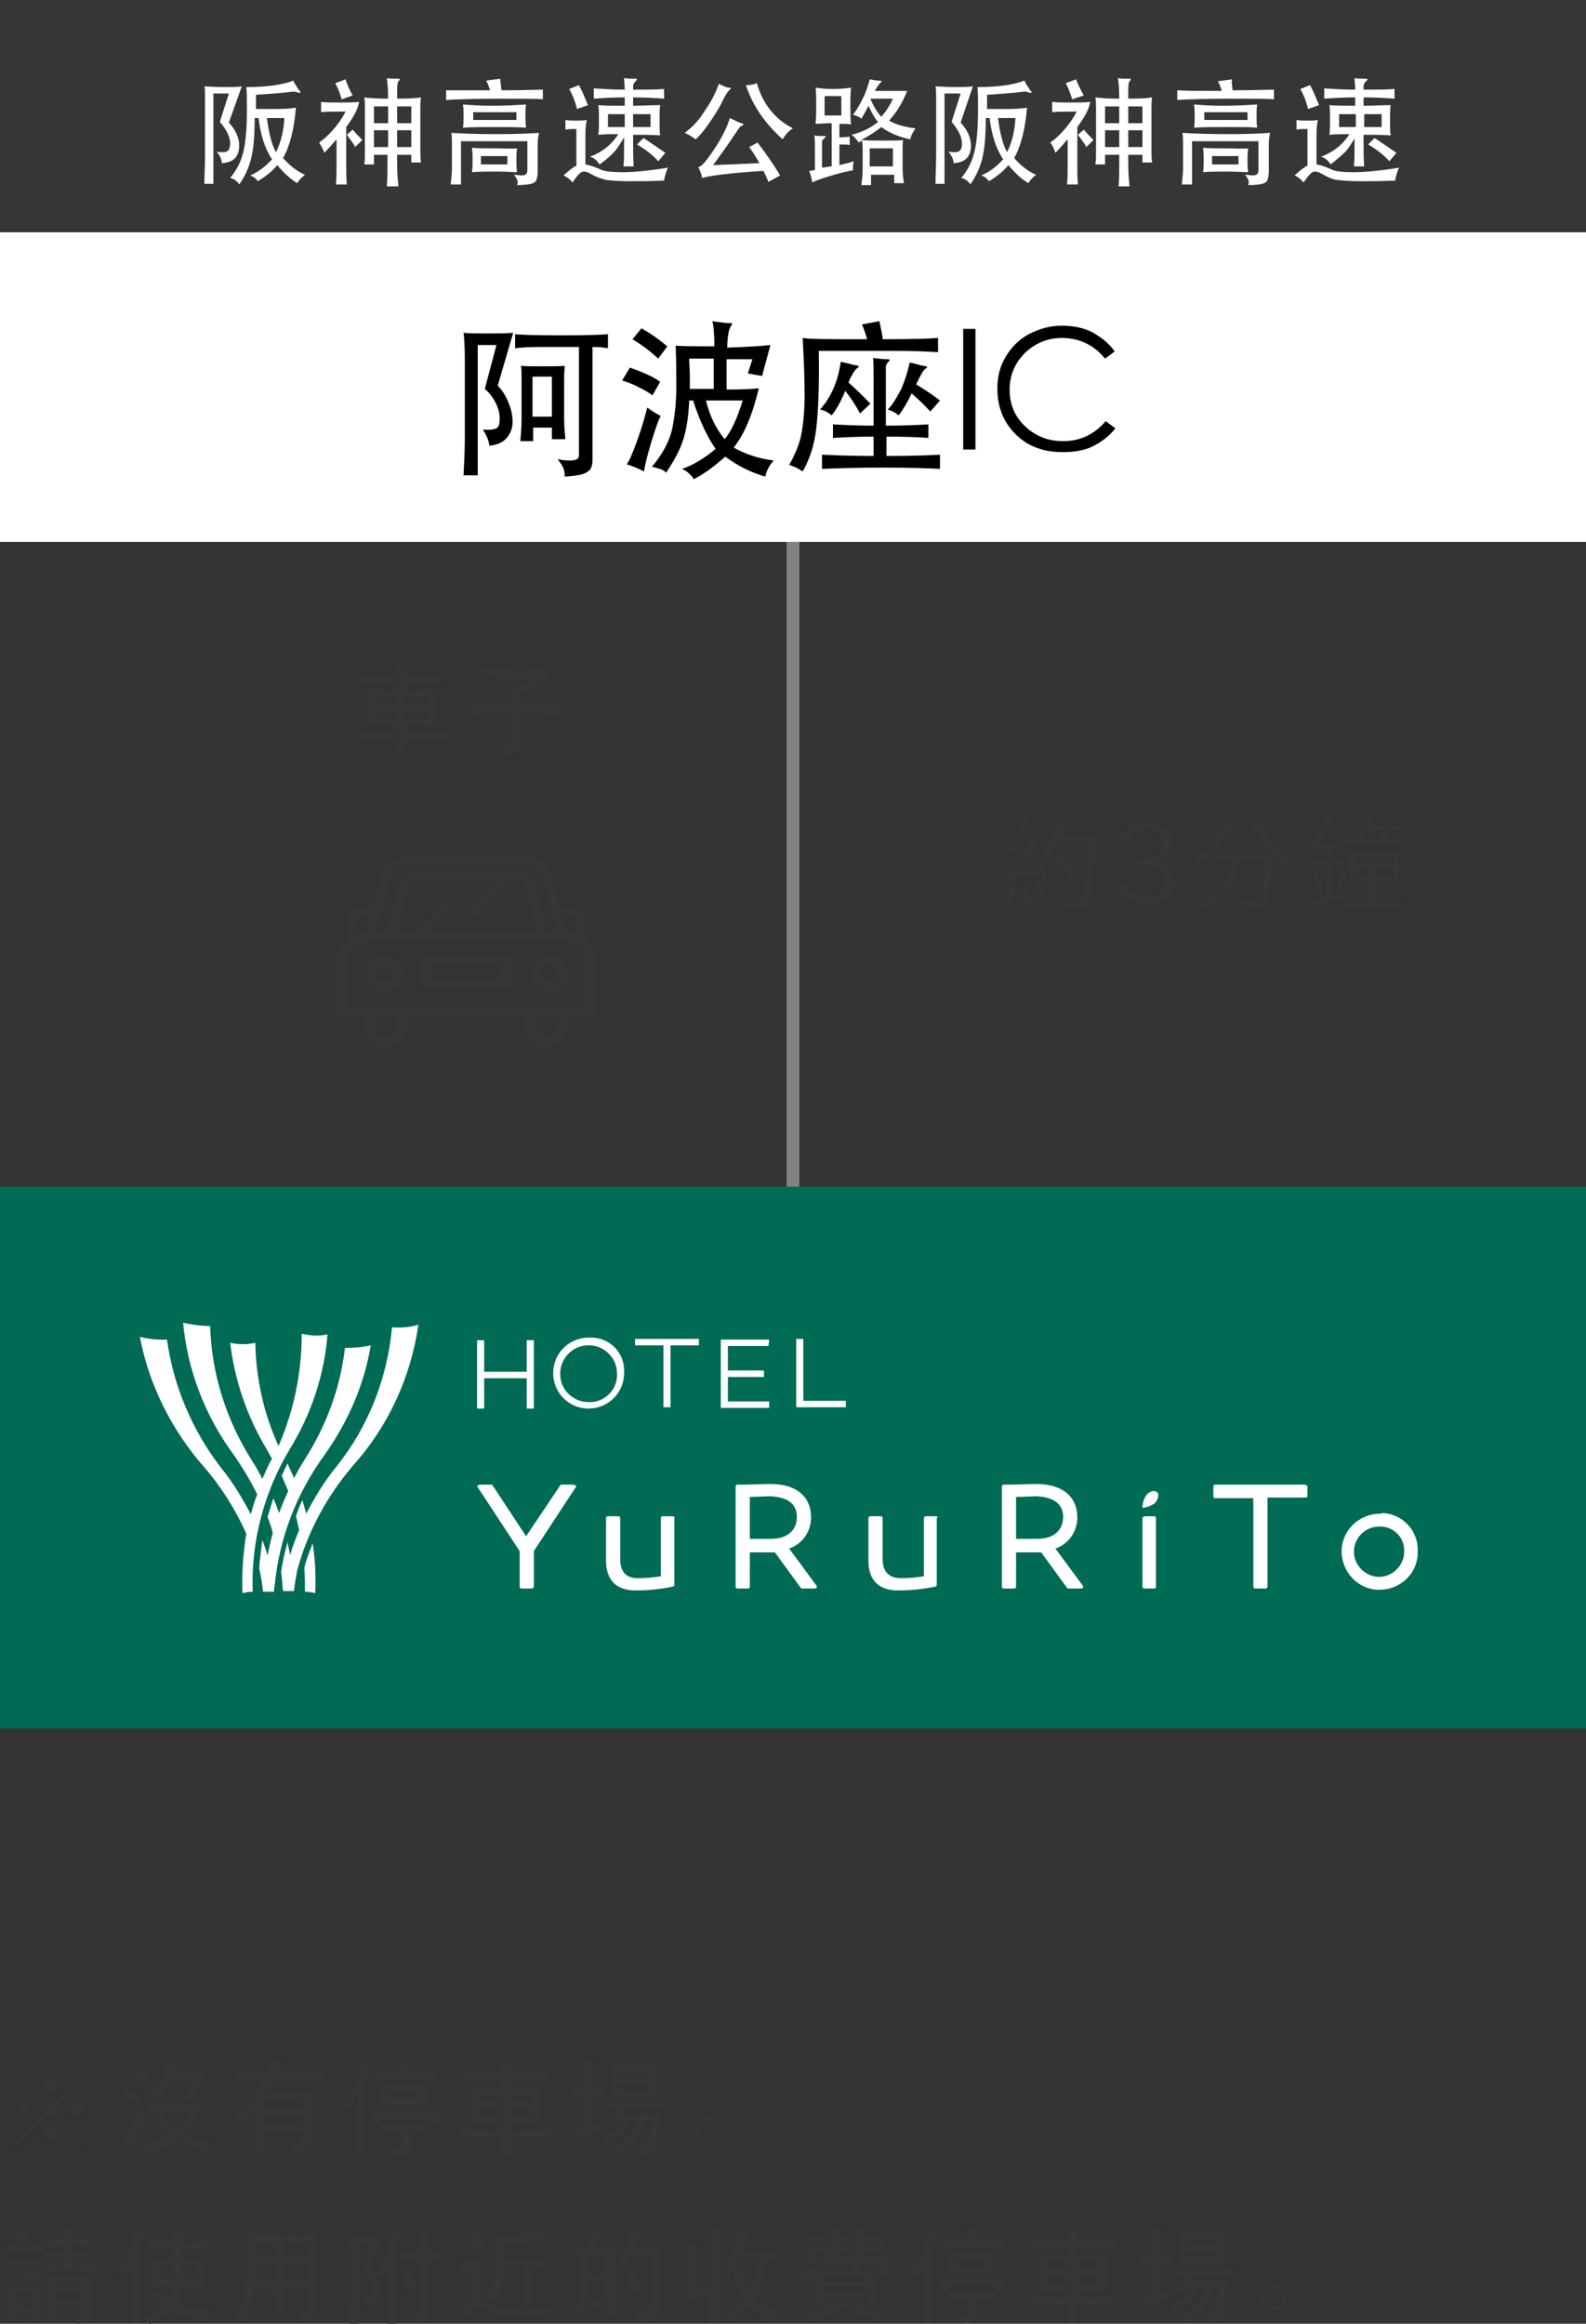 <?xml version="1.0" encoding="utf-8"?>
<!-- Generator: Adobe Illustrator 23.0.1, SVG Export Plug-In . SVG Version: 6.00 Build 0)  -->
<svg version="1.1" id="レイヤー_1" xmlns="http://www.w3.org/2000/svg" xmlns:xlink="http://www.w3.org/1999/xlink" x="0px"
	 y="0px" viewBox="0 0 246 360.3" style="enable-background:new 0 0 246 360.3;" xml:space="preserve">
<rect x="0" y="0" width="246" height="360.3" fill="#333333" stroke="none"/>
<style type="text/css">
	.st0{fill:#808080;}
	.st1{fill:#363636;}
	.st2{fill:#006B54;}
	.st3{fill:#FFFFFF;}
</style>
<path class="st0" d="M122,84h2v100h-2V84z"/>
<path class="st1" d="M62.9,104.8c2.5,0,4.5,0,5.9-0.1v1.2c-1.3-0.1-3.3-0.1-5.9-0.1v1.2c2.4,0,4,0,4.6-0.1c-0.1,0.4-0.1,0.8-0.1,1.2
	v3.3c0,0.4,0,0.8,0.1,1.2c-0.7,0-2.2-0.1-4.6-0.1v1.1c2.7,0,4.9,0,6.4-0.1v1.2c-1.6-0.1-3.7-0.1-6.4-0.1c0,0.9,0,1.9,0.1,2.8h-1.5
	c0.1-0.7,0.1-1.7,0.1-2.8c-2.8,0-5,0-6.5,0.1v-1.2c1.6,0.1,3.8,0.1,6.5,0.1v-1.1c-2.5,0-4,0-4.7,0.1c0.1-0.4,0.1-0.8,0.1-1.2v-3.3
	c0-0.4,0-0.8-0.1-1.2c0.6,0.1,2.2,0.1,4.7,0.1v-1.2c-2.6,0-4.5,0-5.8,0.1v-1.2c1.4,0.1,3.4,0.1,5.8,0.1c0-0.6-0.1-1.2-0.1-1.8
	c0.5,0.1,1,0.1,1.5,0.1c0.2,0,0.3,0,0.3,0.1s0,0.1-0.2,0.2c-0.1,0-0.1,0.1-0.2,0.2c0,0.1,0,0.2,0,0.3L62.9,104.8z M61.6,109.3v-1.2
	h-3.5v1.2H61.6z M61.6,111.6v-1.2h-3.5v1.2H61.6z M62.9,108.1v1.2h3.3v-1.2H62.9z M62.9,110.3v1.2h3.3v-1.2H62.9z"/>
<path class="st1" d="M80.7,109.4c2.6,0,4.6-0.1,6-0.2v1.6c-1.4-0.1-3.4-0.2-6-0.2v5c0,0.5-0.3,1-0.8,1.2c-0.7,0.3-1.5,0.4-2.3,0.4
	c0-0.6-0.2-1.1-0.5-1.6c0.3,0,0.7,0,1.1,0c0.3,0,0.6,0,0.8-0.1c0.2-0.1,0.3-0.3,0.3-0.6v-4.3c-2.7,0-4.8,0.1-6.2,0.2v-1.6
	c1.5,0.1,3.5,0.2,6.2,0.2v-2.2c1.2-0.5,2.3-1.2,3.2-2.1h-5.6c-1,0-1.8,0-2.4,0.1v-1.4c1.3,0.1,3.3,0.1,5.9,0.1s4.2,0,4.8-0.1v1.4
	c-0.5,0-0.9,0.2-1.3,0.4l-3.2,2.3V109.4z"/>
<path class="st1" d="M157.5,137.3c-0.1,1.3-0.4,2.5-0.9,3.7l-0.9-0.4c0.5-1.1,0.8-2.3,0.9-3.5L157.5,137.3z M161.6,136.6
	c-0.2-0.7-0.2-0.8-0.3-1l-2.5,0.3c-1.5,0.2-1.8,0.2-2.6,0.4l-0.3-1.1c0.8-0.1,1.2-0.4,2.9-3c-0.9,0-1.7,0.1-2.6,0.2l-0.2-0.9
	c0.4-0.1,0.5-0.2,0.9-0.8c0.7-1.3,1.4-2.6,1.9-4l0.9,0.4c-0.3,0.5-0.3,0.5-1,2c-0.1,0.2-0.6,1-1.3,2.4h1.9c0.6-0.9,1.1-1.8,1.5-2.9
	l0.9,0.6c-0.1,0.2-0.2,0.3-0.3,0.4l-0.3,0.6c-1.1,1.7-2.2,3.4-3.5,5c2.2-0.2,2.8-0.3,3.4-0.4l-0.1-0.2c-0.2-0.5-0.4-1-0.6-1.4
	l0.8-0.3c0.5,1.1,1,2.2,1.3,3.4L161.6,136.6z M159.2,137.1c0.3,0.5,0.5,1.1,0.6,1.6c0.3,1,0.3,1,0.4,1.5l-0.9,0.3
	c-0.1-0.6-0.3-1.2-0.5-1.8c-0.1-0.5-0.3-1-0.5-1.4L159.2,137.1z M161.4,136.7c0.4,1,0.7,2.1,1,3.1l-0.9,0.4
	c-0.2-1.1-0.5-2.1-0.9-3.2L161.4,136.7z M164.1,130.3c-0.4,0.9-1,1.7-1.6,2.5c-0.2-0.3-0.5-0.5-0.8-0.6c0.7-0.8,1.3-1.7,1.8-2.7
	c0.4-0.8,0.7-1.7,0.9-2.6l1.1,0.3c-0.2,0.4-0.3,0.7-0.4,1.1c-0.2,0.4-0.2,0.4-0.5,1.2h4c0.4,0,0.9,0,1.3-0.1
	c-0.1,0.8-0.1,1.6-0.1,2.5c0,2.4-0.3,4.8-0.7,7.2c-0.4,1.6-0.8,1.9-2.3,1.9c-0.5,0-1,0-1.7-0.1c0-0.4-0.1-0.8-0.3-1.1
	c0.7,0.1,1.4,0.2,2.1,0.2c0.8,0,0.9-0.2,1.2-1.2c0.5-2.8,0.7-5.6,0.7-8.4L164.1,130.3z M165.8,136.7c-0.5-1.4-1.3-2.8-2.2-4l0.8-0.5
	c0.9,1.2,1.7,2.5,2.3,3.9L165.8,136.7z"/>
<path class="st1" d="M174.7,137c0.1,0.6,0.5,1.2,1,1.5c0.6,0.4,1.3,0.6,2.1,0.6c1.9,0,3-1,3-2.5s-1.1-2.4-3.3-2.4
	c-0.4,0-0.9,0-1.3,0.1V133c0.4,0.1,0.8,0.1,1.2,0.1c0.8,0.1,1.7-0.2,2.3-0.7c0.4-0.4,0.6-1,0.6-1.6c0-1.4-1-2.2-2.6-2.2
	c-0.8-0.1-1.6,0.2-2.1,0.9c-0.2,0.3-0.4,0.7-0.5,1.1l-1.3-0.3c0.1-0.6,0.4-1.2,0.9-1.6c0.8-0.8,2-1.2,3.2-1.2c2.3,0,3.8,1.2,3.8,3.1
	c0,0.9-0.4,1.8-1.1,2.3c-0.4,0.3-1,0.5-1.5,0.6c0.7,0,1.4,0.2,2,0.7c0.7,0.6,1.1,1.5,1.1,2.4c0,2.2-1.7,3.5-4.3,3.5
	c-1.3,0.1-2.6-0.4-3.6-1.3c-0.4-0.4-0.7-1-0.8-1.6L174.7,137z"/>
<path class="st1" d="M191.5,127.2c-0.2,0.3-0.3,0.5-0.4,0.8c-1.1,2.4-2.9,4.4-5,6c-0.2-0.3-0.5-0.6-0.8-0.9c1.8-1.2,3.3-2.8,4.4-4.7
	c0.3-0.5,0.6-1.1,0.7-1.7L191.5,127.2z M192.1,133.4c-0.1,1.5-0.5,2.9-1.2,4.2c-1,1.5-2.4,2.7-4,3.5c-0.2-0.3-0.4-0.6-0.7-0.9
	c1.7-0.7,3.1-1.9,4-3.5c0.5-1,0.8-2.1,0.9-3.3h-1c-0.6,0-1.1,0-1.6,0.1v-1.1c0.6,0.1,1.1,0.1,1.7,0.1h5.3c0.6,0,1.1,0,1.7-0.1
	c-0.1,0.4-0.1,0.8-0.1,1.1c0,3.1-0.3,5.8-0.7,6.6c-0.3,0.5-0.6,0.6-1.6,0.6c-0.7,0-1.4-0.1-2.1-0.1c0-0.4-0.1-0.8-0.2-1.1
	c0.8,0.2,1.5,0.2,2.3,0.2c0.5,0,0.6-0.1,0.8-0.4c0.4-1.9,0.6-3.9,0.5-5.9L192.1,133.4z M195,126.8c0.1,0.5,0.3,0.9,0.6,1.3
	c1.1,2.1,2.7,3.8,4.7,5c-0.3,0.3-0.6,0.6-0.8,1c-2.3-1.6-4.2-3.9-5.4-6.4l-0.3-0.4L195,126.8z"/>
<path class="st1" d="M205.7,134.2h-1.1c-0.4,0-0.9,0-1.3,0.1v-1c0.4,0.1,0.9,0.1,1.3,0.1h1.1v-1.7h-0.5c-0.3,0-0.6,0-0.9,0.1v-0.8
	c-0.3,0.3-0.5,0.5-0.9,0.7c-0.1-0.3-0.3-0.6-0.6-0.8c0.7-0.5,1.3-1.1,1.8-1.8c0.6-0.8,1-1.6,1.2-2.5l0.9,0.3l-0.1,0.3l0.9,1
	c0.4,0.4,0.7,0.8,1.3,1.6l-0.7,0.7c-0.5-0.8-1.1-1.6-1.8-2.4c-0.4,1-1.1,2-1.9,2.8c0.3,0,0.5,0.1,0.8,0.1h2.1c0.3,0,0.6,0,0.9-0.1
	v0.9c-0.3-0.1-0.6-0.1-0.9-0.1h-0.7v1.7h0.8c0.4,0,0.8,0,1.2-0.1v1c-0.4,0-0.8-0.1-1.2-0.1h-0.8v4.8c0.6-0.2,1-0.3,2-0.7v0.9
	c-1.4,0.5-2.9,0.9-4.4,1.2c-0.5,0.1-0.6,0.1-0.9,0.2l-0.2-1c0.9-0.1,1.7-0.2,2.5-0.5L205.7,134.2z M204.3,138.6
	c-0.1-1.1-0.4-2.3-0.8-3.4l0.8-0.2c0.4,1.1,0.7,2.2,0.8,3.4L204.3,138.6z M207.2,137.8c0.4-0.9,0.6-1.9,0.7-2.9l0.8,0.3
	c-0.2,1-0.4,2-0.8,2.9L207.2,137.8z M210.7,136.7c-0.7,0-1.1,0-1.5,0.1c0-0.4,0.1-0.7,0.1-1.5v-1.9c0-0.5,0-0.9-0.1-1.4
	c0.3,0,0.8,0.1,1.5,0.1h4.7c0.6,0,1.1,0,1.5-0.1c0,0.5,0,0.9,0,1.4v1.9c0,0.5,0,1,0,1.5c-0.4,0-0.8-0.1-1.5-0.1h-2v1.2h2
	c0.5,0,1.1,0,1.6-0.1v1c-0.6,0-1.1-0.1-1.6-0.1h-2v1.2h2.6c0.6,0,1.1,0,1.6-0.1v1c-0.6-0.1-1.1-0.1-1.7-0.1h-5.9
	c-0.5,0-1.1,0-1.6,0.1v-1c0.5,0.1,1.1,0.1,1.6,0.1h2.4v-1.2h-1.8c-0.6,0-1.1,0-1.6,0.1v-1c0.5,0.1,1,0.1,1.6,0.1h1.8v-1.2H210.7z
	 M215.7,128c0.5,0,1,0,1.6-0.1v0.9c-0.5,0-1-0.1-1.5-0.1h-0.2c-0.2,0.5-0.4,1-0.6,1.5h1c0.5,0,1.1,0,1.6-0.1v1
	c-0.5-0.1-1-0.1-1.6-0.1h-5.9c-0.5,0-1,0-1.5,0.1v-1c0.5,0.1,1,0.1,1.5,0.1h0.9c-0.1-0.5-0.3-1-0.6-1.5c-0.5,0-1,0-1.5,0.1V128
	c0.5,0.1,1.1,0.1,1.6,0.1h2c-0.2-0.4-0.4-0.7-0.7-1l0.7-0.5c0.4,0.5,0.7,1,0.9,1.5L215.7,128z M210.2,132.8v1.2h2.4v-1.2
	L210.2,132.8z M210.2,134.7v1.3h2.4v-1.2L210.2,134.7z M211.4,128.8c0.1,0.4,0.4,1,0.5,1.5h2.1c0.2-0.5,0.4-1,0.6-1.5H211.4z
	 M213.4,134h2.6v-1.2h-2.6L213.4,134z M213.4,136h2.6v-1.2h-2.6L213.4,136z"/>
<path class="st2" d="M0,184h246v84H0V184z"/>
<path class="st3" d="M88.9,230.2h-1.8c-0.1,0-0.2,0-0.2,0.1l-5.3,7.9l-5.2-7.9c-0.1-0.1-0.1-0.1-0.2-0.1h-1.8
	c-0.1,0-0.2,0.1-0.3,0.1c-0.1,0.1-0.1,0.2,0,0.3l6.5,9.9v5.5c0,0.2,0.1,0.3,0.3,0.3c0,0,0,0,0,0h1.6c0.1,0,0.3-0.1,0.3-0.3
	c0,0,0,0,0,0v-5.5l6.5-9.9c0.1-0.1,0.1-0.2,0-0.3C89.1,230.3,89,230.2,88.9,230.2z"/>
<path class="st3" d="M104.4,235.1h-1.6c-0.2,0-0.3,0.1-0.3,0.3c0,0,0,0,0,0v9c-1.2,0.2-2.4,0.3-3.6,0.3c-1.8,0-2.7-1-2.7-3v-6.3
	c0-0.2-0.1-0.3-0.3-0.3c0,0,0,0,0,0h-1.6c-0.2,0-0.3,0.1-0.3,0.3c0,0,0,0,0,0v6.6c0,3,1.6,4.6,4.6,4.6c2,0,3.9-0.2,5.8-0.6
	c0.1,0,0.2-0.1,0.2-0.3v-10.3C104.7,235.3,104.6,235.2,104.4,235.1C104.5,235.1,104.4,235.1,104.4,235.1z"/>
<path class="st3" d="M122.4,240.1c2.1-0.7,3.4-2.7,3.4-4.8c0-3.3-2.3-5.2-6.3-5.2c-1.6,0-3.2,0.1-4.6,0.1h-0.5
	c-0.2,0-0.3,0.1-0.3,0.3V246c0,0.2,0.1,0.3,0.3,0.3h1.6c0.2,0,0.3-0.1,0.3-0.3c0,0,0,0,0,0v-5.3h2.8h1.1l4,5.5
	c0.1,0.1,0.1,0.1,0.2,0.1h2c0.2,0,0.3-0.1,0.3-0.3c0-0.1,0-0.1-0.1-0.2L122.4,240.1z M123.6,235.2c0,2.1-1.5,3.4-4,3.4h-3.3v-6.5
	c1.3,0,2.2-0.1,3.2-0.1C121.1,232.1,123.6,232.5,123.6,235.2z"/>
<path class="st3" d="M145.2,235.1h-1.6c-0.1,0-0.3,0.1-0.3,0.3c0,0,0,0,0,0v9c-1.2,0.2-2.4,0.3-3.6,0.3c-1.8,0-2.8-1-2.8-3v-6.3
	c0-0.2-0.1-0.3-0.3-0.3c0,0,0,0,0,0h-1.6c-0.2,0-0.3,0.1-0.3,0.3v6.6c0,3,1.6,4.6,4.6,4.6c2,0,3.9-0.2,5.8-0.6
	c0.1,0,0.2-0.1,0.2-0.3v-10.3C145.5,235.3,145.4,235.1,145.2,235.1C145.2,235.1,145.2,235.1,145.2,235.1L145.2,235.1z"/>
<path class="st3" d="M163.7,240.1c2.1-0.7,3.4-2.7,3.4-4.8c0-3.3-2.4-5.2-6.3-5.2c-1.6,0-3.2,0.1-4.6,0.1h-0.5
	c-0.2,0-0.3,0.1-0.3,0.3V246c0,0.2,0.1,0.3,0.3,0.3c0,0,0,0,0,0h1.6c0.2,0,0.3-0.1,0.3-0.3c0,0,0,0,0,0v-5.3h2.8h1.1l4,5.5
	c0.1,0.1,0.1,0.1,0.2,0.1h2c0.2,0,0.3-0.1,0.3-0.3c0-0.1,0-0.1-0.1-0.2L163.7,240.1z M164.9,235.2c0,2.1-1.5,3.4-4,3.4h-3.3v-6.5
	c1.3,0,2.2-0.1,3.2-0.1C162.3,232.1,164.9,232.5,164.9,235.2z"/>
<path class="st3" d="M177.5,235.1h1.5c0.2,0,0.3,0.1,0.3,0.3V246c0,0.2-0.1,0.3-0.3,0.3h-1.5c-0.2,0-0.3-0.1-0.3-0.3v-10.5
	C177.2,235.3,177.4,235.1,177.5,235.1z"/>
<path class="st3" d="M202.4,230.2h-13.9c-0.2,0-0.3,0.1-0.3,0.3v1.5c0,0.2,0.1,0.3,0.3,0.3h5.9V246c0,0.2,0.1,0.3,0.3,0.3
	c0,0,0,0,0,0h1.6c0.1,0,0.3-0.1,0.3-0.3c0,0,0,0,0,0v-13.8h5.9c0.2,0,0.3-0.1,0.3-0.3v-1.5C202.6,230.3,202.5,230.2,202.4,230.2z"/>
<path class="st3" d="M213.9,234.7c-3.3,0.1-5.9,2.8-5.8,6c0.1,3.3,2.8,5.9,6,5.8c3.3-0.1,5.9-2.7,5.8-6c0.1-3.2-2.4-5.8-5.5-5.9
	C214.3,234.7,214.1,234.7,213.9,234.7z M217.8,240.6c0,2.1-1.8,3.9-3.9,3.9s-3.9-1.8-3.9-3.9c0-2.1,1.7-3.9,3.9-3.9
	c2.1-0.1,3.8,1.5,3.9,3.5C217.8,240.4,217.8,240.5,217.8,240.6z"/>
<path class="st3" d="M179.5,231.4c-0.4-0.4-1.1-0.2-1.6,0.3c-0.4,0.5-0.6,1.1-0.7,1.8c0,0.1,0,0.1,0,0.2c0,0,0.1,0.1,0.1,0.1
	c0.6-0.1,1.2-0.3,1.8-0.7C179.7,232.4,179.8,231.7,179.5,231.4L179.5,231.4z"/>
<path class="st3" d="M119.2,208.7L119.2,208.7l0.1-1h-0.1h-7.4v1v8.6v1h7.4h0.1v-1h-0.1v0h-6.3v-3.8h5.6v-1h-5.6v-3.8L119.2,208.7z"
	/>
<path class="st3" d="M81.7,218.4v-4.7h-6.6v4.7H74v-10.6h1.1v4.9h6.6v-4.9h1.1v10.6H81.7z"/>
<path class="st3" d="M96.8,212.9c0,3.1-2.5,5.5-5.5,5.5c-3.1,0-5.5-2.5-5.5-5.5c0-3.1,2.5-5.5,5.5-5.5c0,0,0,0,0,0
	c2.9-0.2,5.4,2,5.5,4.9C96.8,212.5,96.8,212.7,96.8,212.9z M95.7,212.9c0-2.4-2.1-4.4-4.5-4.3c-2.4,0-4.4,2.1-4.3,4.5
	c0,2.4,2,4.3,4.4,4.3c2.3,0.1,4.3-1.7,4.4-4C95.7,213.3,95.7,213.1,95.7,212.9z"/>
<path class="st3" d="M108.4,207.6h-0.2h-9.5h-0.2v1h0.2h4.2v9.6h1.1v-9.6h4.2h0.2L108.4,207.6z"/>
<path class="st3" d="M124.6,217.2v-9.6h-1.1v9.6v1h7.6h0.1v-1H124.6z"/>
<path class="st3" d="M39.2,246.8c-0.5,0-1.1,0.1-1.6,0.2c-0.1-3.1,0.1-6.1,0.6-9.2c-1.7-3.8-3.9-7.3-6.6-10.4
	c-5-5.7-8.5-12.7-9.9-20.1c1.4,0.3,2.8,0.5,4.2,0.4c1,7.2,3.9,14.1,8.4,19.9c1.8,2.2,3.3,4.7,4.6,7.2c0.3-1.1,0.6-2.1,1-3.1
	c-1.1-2.2-2.3-4.2-3.7-6.2c-4.4-6-7.1-13-7.8-20.4c1.4,0.3,2.8,0.5,4.2,0.5c0.2,7.4,2.5,14.6,6.5,20.9c0.6,0.9,1.1,1.9,1.6,2.8
	c0.4-0.9,0.8-1.9,1.3-2.8l0.2-0.3c-0.3-0.5-0.6-1.1-0.9-1.6c-3-5-4.9-10.6-5.6-16.4c1.3,0.3,2.6,0.3,3.9,0c0.1,5.5,1.3,11,3.6,16
	c2.4-5.5,3.6-11.4,3.6-17.4c1.3,0.3,2.7,0.4,4,0.1c-0.5,6.3-2.5,12.3-5.8,17.7C41,231.2,38.9,239,39.2,246.8z M57.5,208.6
	c-1.3,0.3-2.7,0.4-4,0.4c-0.7,6.2-2.9,12.1-6.3,17.4c-0.6,0.9-1.1,1.9-1.6,2.8c-0.3-0.8-0.7-1.5-1-2.3c-0.3,0.6-0.6,1.3-0.9,1.9
	c0.3,0.8,0.7,1.6,1,2.4c-0.5,1.1-1,2.2-1.4,3.4c-0.3-0.8-0.6-1.6-0.9-2.3c-0.3,1-0.6,1.9-0.9,2.9c0.3,0.8,0.6,1.6,0.8,2.5
	c-0.3,1.2-0.6,2.4-0.8,3.5c-0.2-0.8-0.5-1.6-0.8-2.4c-0.2,1.5-0.4,2.9-0.5,4.4c0,0.1,0.1,0.3,0.1,0.4c0.2,1,0.4,2.1,0.5,3.2h1.7
	c0-0.3,0-0.6,0.1-0.9c0.7-7.4,3.4-14.4,7.8-20.4C54,220.4,56.5,214.7,57.5,208.6L57.5,208.6z M60.8,205.8
	c-0.7,7.9-3.7,15.5-8.7,21.7c-1.8,2.2-3.3,4.7-4.6,7.2c-0.2-0.7-0.4-1.4-0.6-2.1c-0.4,0.8-0.7,1.6-1,2.5c0.2,0.7,0.3,1.4,0.5,2.1
	c-0.5,1.3-1,2.5-1.4,3.9c-0.1-0.6-0.3-1.3-0.4-2c-0.4,1.5-0.8,3.1-1,4.7c0.1,0.7,0.2,1.3,0.2,2c0,0.3,0.1,0.6,0.1,0.9h1.7
	c0.1-1.1,0.3-2.1,0.5-3.2c1.6-6,4.6-11.5,8.6-16.2c5.5-6.1,9-13.7,10.2-21.9C63.6,205.8,62.2,205.9,60.8,205.8L60.8,205.8z
	 M47.2,243.1c0.1,1.2,0.1,2.5,0.1,3.7c0.5,0,1.1,0.1,1.6,0.2c0.1-2.6,0-5.1-0.4-7.7C48,240.6,47.5,241.8,47.2,243.1z"/>
<g>
	<path class="st1" d="M73.1,157.5h8.4v1.6c0,1.8,1.5,3.3,3.3,3.3c1.8,0,3.3-1.5,3.3-3.3v-1.6h3.4c0.4,0,0.8-0.3,0.8-0.7c0,0,0,0,0,0
		v-7.5c0-1.3-0.6-2.6-1.6-3.5c0.2-0.1,0.2-0.3,0.2-0.5v-2.4c0-1.3-1.1-2.4-2.5-2.3h-1.6l-1.1-4.3c-0.6-2.3-2.7-3.9-5.1-3.8H64
		c-2.4,0-4.5,1.5-5.1,3.8l-1.1,4.3h-1.6c-1.3,0-2.4,1-2.5,2.3c0,0,0,0,0,0v2.4c0,0.2,0.1,0.4,0.2,0.5c-1,0.9-1.6,2.1-1.6,3.5v7.5
		c0,0.4,0.4,0.8,0.8,0.7c0,0,0,0,0,0h3.4v1.6c0,1.8,1.5,3.3,3.3,3.3c1.8,0,3.3-1.5,3.3-3.3v-1.6H73.1z M88.5,141.9
		c0.5,0,0.9,0.4,0.9,0.8c0,0,0,0,0,0v1.7h-1.5l-0.7-2.6L88.5,141.9z M60.4,136.5c0.4-1.6,1.9-2.7,3.6-2.7h16.7
		c1.7,0,3.2,1.1,3.6,2.7l2.1,8h-1.6l-2-7.7c-0.3-0.9-1.1-1.6-2.1-1.6H64c-1,0-1.8,0.6-2.1,1.6l-2,7.7h-1.6L60.4,136.5z M70.3,140
		c-0.3-0.3-0.8-0.3-1.1,0l-4.7,4.4h-3l1.9-7.3c0.1-0.3,0.3-0.4,0.6-0.4h13.3l-4.8,4.5c-0.3,0.3-0.3,0.7,0,1c0.1,0.1,0.3,0.2,0.6,0.2
		c0.2,0,0.4-0.1,0.6-0.2l5.9-5.6h1.2c0.3,0,0.5,0.2,0.6,0.4l1.9,7.3H66.7l3.6-3.4C70.6,140.7,70.6,140.2,70.3,140c0-0.1,0-0.1,0-0.1
		L70.3,140z M55.2,142.8c0-0.5,0.4-0.9,0.9-0.9c0,0,0,0,0,0h1.2l-0.7,2.6h-1.5V142.8z M61.5,159.1c0,0.9-0.8,1.7-1.7,1.7
		c-0.9,0-1.7-0.8-1.7-1.7v-1.6h3.4V159.1z M86.6,159.1c0,0.9-0.8,1.7-1.7,1.7s-1.7-0.8-1.7-1.7v-1.6h3.4V159.1z M90.8,156H53.9v-6.8
		c0.1-1.8,1.6-3.3,3.4-3.2h30c1.8,0,3.4,1.4,3.4,3.3V156z"/>
	<path class="st1" d="M78.6,148.1H66.1c-0.4,0-0.8,0.3-0.8,0.8v3.6c0,0.4,0.4,0.8,0.8,0.7c0,0,0,0,0,0h12.5c0.4,0,0.8-0.3,0.8-0.7
		c0,0,0,0,0,0v-3.6C79.3,148.4,79,148.1,78.6,148.1z M77.8,151.7H66.9v-2.1h10.9V151.7z"/>
	<path class="st1" d="M72.2,138.1c-0.2-0.1-0.3-0.2-0.6-0.2c-0.2,0-0.4,0.1-0.6,0.2c-0.1,0.1-0.2,0.3-0.2,0.5c0,0.2,0.1,0.4,0.2,0.5
		c0.1,0.1,0.3,0.2,0.6,0.2c0.2,0,0.4-0.1,0.6-0.2c0.1-0.1,0.2-0.3,0.2-0.5C72.5,138.5,72.4,138.3,72.2,138.1z"/>
	<path class="st1" d="M59.5,148.2c-1.6,0.1-2.7,1.4-2.7,3c0.1,1.6,1.4,2.7,3,2.7c1.5-0.1,2.7-1.3,2.7-2.8
		C62.5,149.4,61.2,148.1,59.5,148.2C59.5,148.2,59.5,148.2,59.5,148.2z M59.5,152.3c-0.7,0-1.3-0.7-1.3-1.4s0.7-1.3,1.4-1.3
		c0.7,0,1.3,0.6,1.3,1.3C60.9,151.7,60.3,152.3,59.5,152.3z"/>
	<path class="st1" d="M85.1,148.2c-1.6,0.1-2.7,1.4-2.7,3c0.1,1.6,1.4,2.7,3,2.7c1.5-0.1,2.7-1.3,2.7-2.8
		C88.1,149.4,86.8,148.1,85.1,148.2C85.2,148.2,85.2,148.2,85.1,148.2z M85.1,152.3c-0.7,0-1.3-0.7-1.3-1.4c0-0.7,0.7-1.3,1.4-1.3
		c0.7,0,1.3,0.6,1.3,1.3C86.5,151.8,85.9,152.4,85.1,152.3L85.1,152.3z"/>
	<path class="st1" d="M14.2,321.5L8.5,327l5.4,5.4l-0.5,0.5L8,327.6L2.5,333L2,332.5l5.5-5.5L2,321.5l0.5-0.5l5.5,5.5l5.6-5.5
		L14.2,321.5z M4.6,327.9H2.8v-1.8h1.8V327.9z M8.8,324.2H7v-1.8h1.8V324.2z M8.8,331.6H7v-1.8h1.8V331.6z M12.7,327.9h-1.8v-1.8
		h1.8V327.9z"/>
	<path class="st1" d="M22.7,328.1c-1.6,3.1-2.5,5-2.8,5.6c-0.4-0.4-0.8-0.8-1.3-1.1c1.2-1.7,2.2-3.4,3-5.3
		C21.9,327.7,22.3,328,22.7,328.1z M22.3,325.3l-0.9,1.2c-0.8-0.7-1.7-1.2-2.7-1.7l0.7-1.1C20.5,324.1,21.4,324.6,22.3,325.3
		L22.3,325.3z M23.3,321.6l-0.9,1.3c-0.7-0.8-1.6-1.5-2.5-2.1l0.8-1.1C21.7,320.3,22.5,321,23.3,321.6L23.3,321.6z M27.3,330.3
		c1-0.8,1.7-1.9,2.3-3c-2.4,0-4.6,0-6.5,0.1v-1.3c1.1,0.1,2.5,0.1,4.1,0.1s3.1,0,4.3-0.1c-0.8,1.8-1.9,3.4-3.2,4.8
		c1.4,0.7,2.9,1.1,4.5,1.1c-0.4,0.5-0.7,1-0.8,1.6c-1.7-0.3-3.2-1-4.7-1.9c-1.4,1-2.9,1.7-4.6,2.3c-0.3-0.5-0.6-0.9-1-1.2
		c1.6-0.4,3.2-1,4.6-1.8c-0.9-0.9-1.6-1.9-2.2-3l1-0.4C25.7,328.7,26.5,329.6,27.3,330.3L27.3,330.3z M26.3,322.3
		c-0.4,1.2-1.1,2.3-1.8,3.3c-0.3-0.3-0.7-0.5-1.1-0.5c0.6-0.9,1.2-1.8,1.6-2.7c0.4-0.9,0.7-1.7,1-2.6c0.5,0.2,0.9,0.3,1.4,0.3
		c0.1,0,0.2,0,0.2,0.1s0,0.1-0.1,0.1c-0.3,0.2-0.6,0.5-0.7,0.9h2.5c0,0,2,0,2.6-0.1c-0.3,0.8-0.6,1.3-0.8,1.7l-1.5,2.9l-1.2-0.2
		l1.6-3.3L26.3,322.3z"/>
	<path class="st1" d="M40.7,322.7c-1.6,0-3.1,0-4.3,0.1v-1.4c1.4,0.1,2.9,0.1,4.8,0.1c0.3-0.7,0.5-1.5,0.7-2.2
		c0.6,0.2,1.2,0.3,1.8,0.4c0.2,0,0.3,0.1,0.3,0.1s-0.1,0.1-0.2,0.2c-0.5,0.4-0.8,0.9-1,1.5h5.2c0,0,1.6,0,2.3-0.1v1.4
		c-1.2-0.1-3.9-0.2-8.1-0.2c-0.3,0.5-0.6,1.1-1,1.8H44c1.8,0,3.2-0.1,4.3-0.2c-0.1,0.7-0.1,1.4-0.1,2.2v5.4c0,0.4,0,0.8-0.1,1.2
		c-0.1,0.3-0.3,0.4-0.6,0.5c-0.6,0.2-1.2,0.3-1.8,0.4c-0.1-0.6-0.3-1.1-0.6-1.6c0.3,0.1,0.7,0.1,1,0.1c0.2,0,0.4,0,0.6-0.2
		c0.2-0.2,0.2-0.5,0.2-0.8v-0.9h-5.9v3.3h-1.5c0.1-0.8,0.1-1.5,0.2-2.3v-5c-0.6,0.8-1.3,1.6-2.2,2.4c-0.3-0.4-0.7-0.6-1.2-0.8
		C38.1,326.8,39.7,324.9,40.7,322.7z M46.8,326.9v-1.4h-5.9v1.4H46.8z M40.9,328v1.6h5.9V328H40.9z"/>
	<path class="st1" d="M55.5,324.9c-0.5,1-1,1.8-1.4,2.5c-0.2-0.4-0.5-0.8-0.9-1.1c1.5-1.9,2.5-4.1,2.8-6.5c0.5,0.2,1,0.4,1.5,0.5
		c0.2,0,0.3,0.1,0.3,0.2s-0.1,0.2-0.2,0.2c-0.1,0.1-0.2,0.2-0.3,0.3c-0.1,0.2-0.2,0.4-0.3,0.6l-0.4,0.9v11.7h-1.4
		c0.1-1.2,0.2-2.3,0.2-3.4L55.5,324.9z M67.9,329.3h-1.2v-0.9h-7.8v1.1h-1.2v-2.3c0.8,0.1,2.5,0.1,5.1,0.1c2.6,0,4.3,0,5.2-0.1
		V329.3z M62,321.3c-0.1-0.5-0.3-0.9-0.5-1.4l1.5-0.4c0.2,0.6,0.4,1.2,0.6,1.8c1.7,0,3-0.1,4-0.2v1.4c-1.1-0.1-2.6-0.2-4.7-0.2
		s-3.7,0-4.7,0.2v-1.4C59.1,321.1,60.4,321.2,62,321.3L62,321.3z M66.1,326.4c-0.9-0.1-2.2-0.1-3.8-0.1s-2.7,0-3.3,0.1
		c0.1-0.7,0.1-1.3,0.1-1.9c0-0.5,0-0.9-0.1-1.4c0.8,0.1,2,0.1,3.6,0.1c1.5,0,2.7,0,3.5-0.1v1.6C66.1,324.8,66.1,326,66.1,326.4
		L66.1,326.4z M62.3,330.5c-1.1,0-2.2,0-3.2,0.2v-1.4c1.2,0.1,2.4,0.2,3.7,0.2c1.2,0,2.4,0,3.7-0.2v1.4c-0.9-0.1-1.9-0.2-2.8-0.2
		v2.3c0,0.3,0,0.6-0.2,0.8c-0.2,0.2-0.4,0.4-0.7,0.4c-0.6,0.1-1.1,0.2-1.7,0.3c-0.1-0.5-0.3-1.1-0.6-1.5c0.3,0.1,0.7,0.1,1,0.1
		c0.6,0,0.9-0.2,0.9-0.6L62.3,330.5z M65,325.3v-1.1h-4.8v1.1H65z"/>
	<path class="st1" d="M79.1,321.5c2.5,0,4.5,0,5.9-0.1v1.2c-1.3-0.1-3.3-0.1-5.9-0.1v1.2c2.4,0,4,0,4.6-0.1
		c-0.1,0.4-0.1,0.8-0.1,1.2v3.3c0,0.4,0,0.8,0.1,1.2c-0.7-0.1-2.2-0.1-4.6-0.1v1.1c2.7,0,4.9,0,6.4-0.1v1.2
		c-1.6-0.1-3.7-0.1-6.4-0.1c0,0.9,0,1.9,0.1,2.8h-1.5c0.1-0.7,0.1-1.7,0.1-2.8c-2.8,0-5,0-6.5,0.1v-1.2c1.6,0.1,3.8,0.1,6.5,0.1
		v-1.1c-2.5,0-4,0-4.7,0.1c0.1-0.4,0.1-0.8,0.1-1.2v-3.3c0-0.4,0-0.8-0.1-1.2c0.6,0.1,2.2,0.1,4.7,0.1v-1.2c-2.6,0-4.5,0-5.8,0.1
		v-1.2c1.4,0.1,3.4,0.1,5.8,0.1c0-0.6-0.1-1.2-0.1-1.8c0.5,0.1,1,0.1,1.5,0.1c0.2,0,0.3,0,0.3,0.1s0,0.1-0.2,0.2
		c-0.1,0-0.1,0.1-0.2,0.2c0,0.1,0,0.2,0,0.3L79.1,321.5z M77.8,325.9v-1.2h-3.5v1.2H77.8z M77.8,328.2V327h-3.5v1.2L77.8,328.2z
		 M79.1,324.7v1.2h3.3v-1.2H79.1z M79.1,327v1.2h3.3V327L79.1,327z"/>
	<path class="st1" d="M92,329.7c0.5-0.2,0.9-0.3,1.3-0.5c0.5-0.3,1-0.6,1.4-1c0.4-0.4,0.8-0.8,1.2-1.2c-1,0-1.7,0-2.3,0.1v-1.2
		c1.1,0.1,2.8,0.1,4.9,0.1s3.8,0,4.9-0.1v1.1c-0.6,0-1.4-0.1-2.6-0.1H97c-0.3,0.4-0.5,0.7-0.6,0.9h3c1.5,0,2.5,0,3-0.1
		c-0.1,0.3-0.2,0.7-0.2,1.1l-0.3,3.1c0,0.4-0.1,0.9-0.3,1.3c-0.2,0.3-0.4,0.5-0.7,0.6c-0.5,0.2-1,0.4-1.6,0.4c0-0.6-0.2-1.1-0.5-1.5
		c0.3,0,0.7,0.1,1,0.1c0.2,0,0.5-0.1,0.6-0.2c0.2-0.3,0.3-0.6,0.3-0.9l0.3-2.9h-1c-0.5,2.3-2,4.2-4,5.4c-0.3-0.4-0.7-0.7-1.1-0.9
		c1-0.5,1.8-1.1,2.6-1.9c0.6-0.8,1.1-1.7,1.3-2.6h-1c-0.8,1.5-2,2.8-3.5,3.7c-0.3-0.4-0.6-0.7-1-1c1.4-0.4,2.7-1.4,3.4-2.7h-1.1
		c-0.4,0.5-0.9,0.9-1.4,1.2c-0.1-0.3-0.3-0.5-0.6-0.7c0,0.1,0,0.3,0,0.4c0,0.2,0,0.4,0.1,0.6c-1.5,0.4-3,0.9-4.4,1.4
		c-0.1-0.5-0.3-1-0.5-1.4c0.8-0.1,1.5-0.2,2-0.4v-5c-0.6,0-1.2,0-1.9,0.1v-1.4c0.6,0.1,1.2,0.1,1.9,0.1v-1.8c0-0.8,0-1.6-0.2-2.4
		c0.5,0.1,1,0.1,1.5,0.1c0.1,0,0.2,0,0.2,0.1c0,0.1,0,0.2-0.1,0.2c-0.1,0.1-0.1,0.2-0.2,0.3c0,0.1-0.1,0.2-0.1,0.4v3.1
		c0.7,0,1.3,0,2-0.1v1.4c-0.7-0.1-1.3-0.2-2-0.1L92,329.7z M101.8,325.2c-0.3,0-1.5-0.1-3.5-0.1s-3.2,0-3.5,0.1
		c0-0.4,0.1-0.8,0.1-1.1v-2.8c0-0.4,0-0.8-0.1-1.1c0.5,0,1.7,0.1,3.5,0.1s3,0,3.6-0.1c0,0.4-0.1,0.8-0.1,1.1v2.8
		C101.7,324.5,101.7,324.9,101.8,325.2L101.8,325.2z M100.5,322.2v-0.9h-4.6v0.9H100.5z M100.5,324.1v-1h-4.6v1H100.5z"/>
	<path class="st1" d="M109.6,328.3c0.5,0,1,0.2,1.4,0.6c0.4,0.4,0.6,0.9,0.6,1.5c0,0.5-0.2,1.1-0.6,1.4c-0.4,0.4-0.9,0.6-1.4,0.5
		c-1.1,0-2-0.9-2-2S108.5,328.3,109.6,328.3z M109.6,331.7c0.4,0,0.7-0.1,1-0.4c0.3-0.3,0.4-0.6,0.4-1c0-0.4-0.1-0.7-0.4-1
		c-0.3-0.3-0.6-0.4-1-0.4c-0.4,0-0.7,0.1-1,0.4c-0.5,0.5-0.5,1.4,0,1.9C108.9,331.4,109.3,331.6,109.6,331.7L109.6,331.7z"/>
	<path class="st1" d="M6.6,349.3c-0.6,0-1.5-0.1-2.9-0.1s-2.3,0-2.9,0.1v-1.2c0.6,0,1.5,0.1,2.9,0.1s2.3,0,2.9-0.1V349.3z
		 M6.2,353.3c-0.8-0.1-1.6-0.1-2.4-0.1c-0.8,0-1.6,0-2.4,0.1v-1.1c0.5,0,1.3,0.1,2.4,0.1s1.9,0,2.4-0.1V353.3z M6.2,351.3
		c-0.4,0-1.2-0.1-2.4-0.1s-1.9,0-2.4,0.1v-1.1c0.8,0.1,1.6,0.1,2.4,0.1c0.8,0,1.6,0,2.4-0.1V351.3z M5,358.6H2.7v1.2H1.4
		c0.1-0.7,0.1-1.4,0.1-2v-2.1c0-0.6,0-1,0-1.2c0.1,0,0.9,0,2.3,0s2.2,0,2.3,0c0,0.4,0,0.8,0,1.2v2c0,0.7,0,1.3,0.1,2H5V358.6z
		 M4.8,347.5L3.3,348c-0.2-0.7-0.5-1.3-1-1.8l1.3-0.6C4.1,346.2,4.4,346.9,4.8,347.5L4.8,347.5z M2.7,357.6H5v-2.2H2.7V357.6z
		 M10,348.2c-1.4,0-2.5,0.1-3.1,0.1v-1.2c0.7,0.1,1.8,0.1,3.1,0.1c0-0.5,0-1.1-0.1-1.6h0.7h0.7c0.1,0,0.2,0,0.2,0.1
		c0,0.1-0.1,0.1-0.2,0.2c-0.1,0.1-0.2,0.2-0.2,0.4v0.9c1.6,0,2.8,0,3.6-0.1v1.2c-0.8-0.1-2-0.1-3.6-0.1v0.9c1.4,0,2.4,0,3.1-0.1v1.1
		c-0.6-0.1-1.7-0.1-3.1-0.1v1.1c1.8,0,3.1,0,3.9-0.1v1.1c-0.9-0.1-2.3-0.1-4.4-0.1s-3.4,0-4.2,0.1V351c1.1,0.1,2.3,0.1,3.4,0.1V350
		c-1.1,0-2.1,0-2.8,0.1V349c0.8,0.1,1.7,0.1,2.8,0.1V348.2z M12.6,357.3H8.5v2.8H7.2c0.1-0.8,0.2-1.5,0.2-2.3v-3.6
		c0-0.7,0-1.2,0-1.3c0.6,0,1.7,0,3.6,0h3v1.3v4.8c0,0.2,0,0.5-0.2,0.7c-0.1,0.2-0.4,0.3-0.6,0.4c-0.4,0.1-0.9,0.2-1.3,0.2
		c-0.1-0.5-0.3-1-0.6-1.4c0.3,0,0.6,0.1,0.9,0.1c0.2,0,0.3,0,0.4-0.1c0.1-0.1,0.2-0.3,0.1-0.5L12.6,357.3z M8.6,354.7h4.1v-0.9H8.5
		L8.6,354.7z M12.6,355.6H8.5v0.9h4.1L12.6,355.6z"/>
	<path class="st1" d="M20.3,351.5c-0.3,0.7-0.7,1.4-1.1,2.1c-0.3-0.4-0.6-0.8-1-1.1c0.8-0.9,1.4-1.9,1.8-3c0.4-1.2,0.7-2.5,0.9-3.7
		c0.5,0.2,1.1,0.4,1.6,0.5c0.2,0,0.3,0.1,0.3,0.2s-0.1,0.2-0.3,0.2c-0.4,0.6-0.7,1.2-0.9,1.9v11.5h-1.4c0.1-1,0.2-2.1,0.2-3.1
		L20.3,351.5z M27.4,357.3c1.4,0.6,2.8,0.9,4.3,0.8c0.4,0,0.8,0,1.2,0c-0.3,0.5-0.6,1.1-0.7,1.7c-2-0.2-3.9-0.7-5.6-1.5
		c-1,0.9-2.1,1.6-3.4,2.1c-0.3-0.4-0.6-0.8-1.1-1.1c1.2-0.3,2.4-0.9,3.4-1.7c-0.8-0.6-1.4-1.2-2-2l1-0.6c0.4,0.7,1,1.4,1.7,1.8
		c0.4-0.7,0.6-1.6,0.6-2.4c-1.5,0-2.7,0-3.6,0.1c0.1-0.8,0.1-1.5,0.1-2.3c0-0.7,0-1.4-0.1-2.1c0.9,0.1,2.1,0.1,3.7,0.1v-1.6
		c-1.8,0-3.1,0.1-4.1,0.2v-1.4c1,0.1,2.3,0.1,4.1,0.2c0-0.6-0.1-1.2-0.2-1.8c0.5,0.1,1.1,0.1,1.6,0.1c0.2,0,0.3,0,0.3,0.1
		c0,0.1-0.1,0.2-0.1,0.2c-0.1,0.1-0.2,0.3-0.2,0.5c-0.1,0.3-0.1,0.7-0.1,1c1.9,0,3.3-0.1,4.3-0.2v1.4c-1-0.1-2.4-0.1-4.3-0.2v1.6
		c1.5,0,2.8-0.1,3.7-0.1c-0.1,0.7-0.1,1.4-0.1,2.1c0,0.8,0,1.6,0.1,2.3c-0.8-0.1-2-0.1-3.8-0.1C28.1,355.3,27.9,356.3,27.4,357.3
		L27.4,357.3z M26.9,353.2c0-0.4,0-1.1,0-2.1h-2.3v2.1H26.9z M28.2,351.1v2.1h2.4v-2.1H28.2z"/>
	<path class="st1" d="M44,354.9v1.2c0,1,0,1.9,0.1,2.7h-1.6c0.1-0.9,0.1-1.8,0.1-2.7v-1.2h-3.2c-0.2,1.8-0.8,3.6-1.7,5.1
		c-0.4-0.4-0.9-0.7-1.4-0.9c1.2-1.4,1.9-3.5,1.9-6.4v-4.1c0-0.8,0-1.5-0.1-2.3c1.5,0.1,3.4,0.1,5.7,0.1c2.3,0,4,0,5.3-0.1
		c-0.1,0.8-0.2,1.5-0.1,2.3v9.5c0,0.3,0,0.6-0.1,0.9c-0.1,0.2-0.4,0.4-0.6,0.4c-0.6,0.2-1.2,0.3-1.8,0.4c-0.1-0.5-0.3-1-0.5-1.5
		c0.5,0,1,0,1.4-0.1c0.2-0.1,0.4-0.3,0.3-0.6v-2.8H44z M39.6,350.1h3.1v-2.4h-3.2L39.6,350.1z M42.7,351.3h-3.2v2.5h3.1L42.7,351.3z
		 M44,350.1h3.6v-2.4H44V350.1z M47.6,351.3H44v2.5h3.6V351.3z"/>
	<path class="st1" d="M59.2,346.4l-1.7,5.4c0.4,0.6,0.7,1.1,1,1.8c0.2,0.6,0.3,1.2,0.3,1.8c0,0.6-0.2,1.1-0.6,1.5
		c-0.5,0.4-1.1,0.7-1.7,0.7c-0.1-0.5-0.3-1.1-0.6-1.5c0.2,0,0.3,0.1,0.5,0c0.8,0,1.2-0.4,1.2-1.1c0-0.5-0.2-1-0.3-1.4
		c-0.2-0.6-0.5-1.1-0.9-1.6l1.2-4.3h-2v12.6h-1.4c0.1-1,0.1-2.3,0.1-3.7v-7.6c0-1,0-1.8-0.1-2.5c0.6,0.1,1.4,0.1,2.5,0.1
		S58.6,346.5,59.2,346.4L59.2,346.4z M60.3,351.3c-0.3,0.7-0.7,1.4-1.1,2c-0.3-0.3-0.5-0.6-0.9-0.8c0.6-0.8,1.1-1.7,1.5-2.7
		c0.4-1.3,0.8-2.6,1-4c0.4,0.2,0.9,0.3,1.4,0.4c0.1,0,0.2,0.1,0.2,0.2c0,0.1-0.1,0.2-0.2,0.3c-0.3,0.6-0.6,1.1-0.8,1.8v11.8h-1.3
		c0.1-1.1,0.2-2.3,0.2-3.4L60.3,351.3z M66.4,350.5v7.9c0,0.4,0,0.7-0.1,1.1c-0.1,0.2-0.3,0.4-0.5,0.4c-0.5,0.1-1,0.2-1.5,0.2
		c0-0.6-0.3-1.1-0.6-1.5c0.3,0,0.6,0.1,0.9,0.1c0.2,0,0.3,0,0.4-0.1c0.1-0.1,0.1-0.3,0.1-0.4v-7.7c-1,0-2,0-3,0.1v-1.4
		c1,0.1,2,0.1,3,0.1c0-1.4,0-2.6-0.1-3.6c0.4,0.1,0.8,0.1,1.2,0.1c0.3,0,0.5,0,0.5,0.1c0,0.1,0,0.1-0.1,0.2
		c-0.1,0.2-0.1,0.4-0.1,0.5c0,0.2,0,0.5,0,0.8v1.9c0.6,0,1.1,0,1.7-0.1v1.4C67.5,350.5,66.9,350.5,66.4,350.5L66.4,350.5z
		 M64.4,354.9l-1.4,0.3c-0.1-1-0.3-2-0.5-2.9l1.1-0.3C63.9,353.1,64.2,354,64.4,354.9L64.4,354.9z"/>
	<path class="st1" d="M73.2,356.9V352c-0.8,0-1.4,0-1.7,0v-1.4c0.6,0,1.2,0.1,1.8,0.1s1.1,0,1.5-0.1c-0.1,0.6-0.2,1.3-0.2,2v4.2
		c0.3,0.1,0.6,0.2,0.9,0.3c0.8,0.4,1.7,0.7,2.6,0.8c0.9,0.1,1.8,0.2,2.7,0.2c1.6,0,3.2-0.2,4.8-0.4c-0.3,0.5-0.5,1.1-0.5,1.7
		c-1,0-2,0-3.2,0c-1.1,0-2.2-0.1-3.2-0.2c-1.1-0.2-2.2-0.5-3.2-1c-0.4-0.2-0.8-0.4-1.3-0.4c-0.3,0-0.6,0.1-0.8,0.4
		c-0.4,0.4-0.7,0.8-1.1,1.2c-0.4-0.4-0.8-0.7-1.2-1C71.7,357.8,72.4,357.3,73.2,356.9L73.2,356.9z M75.1,348.5l-1.4,0.6
		c-0.2-0.9-0.6-1.9-1.1-2.7l1.3-0.6C74.4,346.7,74.8,347.6,75.1,348.5z M81.2,351.3h-2.9c0,2-0.6,3.9-1.7,5.5
		c-0.4-0.3-0.9-0.5-1.4-0.6c0.6-0.8,1.1-1.6,1.4-2.6c0.3-1.4,0.5-2.8,0.4-4.3c0-1,0-1.9-0.1-2.6c1.3,0,2.7-0.1,4-0.3
		c1-0.1,2-0.3,2.9-0.8c0.1,0.5,0.4,1.1,0.8,1.5c0.1,0.1,0.1,0.2,0.1,0.2c0,0,0,0.1-0.1,0.1c0,0,0,0,0,0h-0.2c-0.1,0-0.3,0-0.7,0
		c-0.3,0-0.7,0-1,0.1c-0.3,0.1-1,0.1-2,0.2s-1.9,0.1-2.5,0.1v2.4h3.9c1.3,0,2.3,0,3.1-0.1v1.4c-0.8-0.1-1.7-0.1-2.8-0.1v3.5
		c0,1,0,1.9,0.1,2.5H81c0.1-0.8,0.1-1.7,0.1-2.5L81.2,351.3z"/>
	<path class="st1" d="M91,358v1.5h-1.4c0.1-0.8,0.1-1.6,0.1-2.4V350c0-0.5,0-1-0.1-1.5c0.3,0,0.9,0.1,1.7,0.1
		c0.2-0.9,0.3-1.9,0.3-2.9c0.6,0.1,1.1,0.2,1.7,0.2c0.1,0,0.2,0,0.2,0.1s-0.1,0.2-0.2,0.3c-0.2,0.2-0.3,0.4-0.3,0.6
		c-0.1,0.3-0.3,0.8-0.5,1.6c1,0,1.9,0,2.9-0.1c-0.1,0.5-0.1,1-0.1,1.5v7c0,0.8,0,1.5,0.1,2.3h-1.5V358L91,358z M93.9,352.6v-2.8H91
		v2.8H93.9z M93.9,356.9v-3.2H91v3.2L93.9,356.9z M98.2,348.5h2.7c0.6,0,1.2,0,1.8-0.1c-0.1,0.5-0.1,1.1-0.1,1.6l-0.3,8
		c0,0.6-0.3,1.2-0.8,1.5c-0.7,0.4-1.5,0.6-2.3,0.6c-0.1-0.7-0.4-1.3-0.9-1.8c0.4,0,0.9,0.1,1.3,0.1c0.3,0,0.7,0,1-0.2
		c0.3-0.2,0.4-0.5,0.4-0.9l0.3-7.6h-3.4c-0.3,0.9-0.7,1.8-1.2,2.6c-0.3-0.4-0.7-0.6-1.2-0.8c1.1-1.7,1.9-3.7,2.1-5.7
		c0.5,0.2,1.1,0.3,1.7,0.3c0.1,0,0.2,0,0.2,0.1s-0.1,0.2-0.2,0.3C98.8,347.1,98.4,347.8,98.2,348.5L98.2,348.5z M99.6,355l-1.4,0.7
		c-0.3-1.1-0.7-2.1-1.3-3l1.3-0.6C98.6,353.1,99.1,354,99.6,355L99.6,355z"/>
	<path class="st1" d="M110.2,354.5V348c0-0.8,0-1.6-0.1-2.4c0.5,0.1,1.1,0.1,1.6,0.1c0.2,0,0.3,0,0.3,0.1s-0.1,0.1-0.2,0.2
		s-0.2,0.5-0.2,1.2v10c0,1,0.1,1.9,0.2,2.9H110c0.1-1,0.1-2,0.1-2.9v-1.6l-1.9,0.5c-0.4,0.1-0.8,0.3-1.2,0.6
		c-0.2-0.5-0.4-0.9-0.7-1.3c0.4-0.2,0.7-0.6,0.6-1.1v-4.5c0-0.6,0-1.2-0.1-1.9c0.3,0.1,0.7,0.1,1,0.1h0.5c0.2,0,0.2,0,0.2,0.1
		s0,0.1-0.1,0.2c-0.2,0.1-0.3,0.2-0.3,0.4v6.1L110.2,354.5z M116.2,355.5c0.9-1.7,1.4-3.5,1.4-5.4h-2.9c-0.5,1.1-1,2.2-1.7,3.3
		c-0.3-0.2-0.7-0.4-1.1-0.6c1.4-2.1,2.3-4.4,2.6-6.9c0.6,0.2,1.1,0.3,1.7,0.5c0.1,0,0.2,0.1,0.2,0.1s0,0.1-0.1,0.2
		c-0.1,0.1-0.2,0.3-0.3,0.5c-0.1,0.3-0.4,0.9-0.8,1.8h3.2c0.7,0,1.4,0,2.1-0.1v1.4c-0.5-0.1-1.1-0.1-1.6-0.1c-0.2,2.9-0.9,5-1.9,6.4
		c1.1,0.9,2.3,1.5,3.7,1.8c-0.5,0.4-0.9,1-1,1.7c-1.3-0.6-2.5-1.5-3.6-2.5c-0.9,1.1-2.1,1.9-3.3,2.5c-0.2-0.4-0.6-0.8-1-1.1
		c1.4-0.5,2.6-1.3,3.5-2.4c-0.9-1.3-1.4-2.9-1.4-4.5l1.1-0.3C115,353,115.5,354.3,116.2,355.5L116.2,355.5z"/>
	<path class="st1" d="M133.3,357.8c1.5,0.3,3,0.7,4.4,1.2l-0.6,1.2c-1.5-0.7-3.2-1.3-4.8-1.6l0.6-0.9h-3.5c0.3,0.2,0.6,0.4,0.9,0.5
		c0.2,0.1,0.3,0.1,0.3,0.2s-0.1,0.1-0.2,0.1c-0.2,0-0.4,0-0.5,0.1c-0.2,0.1-0.4,0.1-0.6,0.2c-1.2,0.5-2.5,0.9-3.8,1.2
		c-0.2-0.4-0.4-0.8-0.8-1.1c1.5-0.2,3-0.7,4.4-1.3c-0.9,0-1.9,0-2.8,0.1c0.1-0.4,0.1-0.8,0.1-1.2V353c-0.6,0.2-1.2,0.4-1.9,0.5
		c0-0.5-0.3-0.9-0.7-1.2c2-0.1,3.3-0.6,4-1.4c-1.8,0-2.7,0-2.9,0c0.3-0.9,0.6-1.8,0.7-2.7c1,0.1,2,0.2,3.1,0.1v-0.8
		c-1.4,0-2.7,0-4.1,0.2v-1.1c0.4,0.1,1.8,0.1,4.1,0.1c0-0.4-0.1-0.8-0.2-1.2c0.3,0,0.8,0,1.4,0c0.1,0,0.2,0,0.2,0.1
		c0,0.1-0.1,0.1-0.1,0.2c-0.1,0-0.1,0.4-0.2,0.9h2.5c0-0.5-0.1-0.9-0.1-1.2c0.3,0,0.6,0.1,0.8,0.1h0.6c0.1,0,0.2,0,0.2,0.1
		c0,0.1-0.1,0.2-0.1,0.2c-0.1,0-0.2,0.1-0.2,0.2c0,0.2,0,0.4,0,0.6c1.9,0,3.1,0,3.6-0.1c-0.2,0.9-0.2,1.8-0.2,2.7
		c-0.6-0.1-1.7-0.1-3.5-0.1v0.8c2.9,0,4.4,0,4.7,0c-0.1,0.5-0.2,1-0.2,1.4c0,1-0.7,1.8-1.6,1.9c0-0.4-0.2-0.9-0.5-1.2v4.6
		c0,0.4,0,0.8,0.1,1.1C135.5,357.8,134.6,357.8,133.3,357.8L133.3,357.8z M128.4,350.1c0.1-0.3,0.2-0.5,0.2-0.8h-1.9l-0.2,0.8H128.4
		z M134.8,353.8V353h-7.2v0.8L134.8,353.8z M134.8,355.3v-0.8h-7.2v0.8H134.8z M134.8,357v-0.9h-7.2v0.9L134.8,357z M129.2,351
		c-0.3,0.5-0.7,0.8-1.2,1.2h4.4V351L129.2,351z M129.8,349.2c0,0.3-0.1,0.6-0.2,0.8h2.8v-0.8H129.8z M129.8,347.6v0.8h2.6v-0.8
		H129.8z M133.6,347.6v0.8h2.3l0.1-0.8H133.6z M133.6,351v1.2h2.3l-0.1-0.1h0.4c0.2,0,0.4-0.1,0.6-0.3c0.1-0.2,0.2-0.5,0.3-0.8
		L133.6,351z"/>
	<path class="st1" d="M143.5,350.9c-0.5,1-1,1.8-1.4,2.5c-0.2-0.4-0.5-0.8-0.9-1.1c1.5-1.9,2.5-4.1,2.8-6.5c0.5,0.2,1,0.4,1.5,0.5
		c0.2,0,0.3,0.1,0.3,0.2s-0.1,0.2-0.2,0.2c-0.1,0.1-0.2,0.2-0.3,0.3c-0.1,0.2-0.2,0.4-0.3,0.6l-0.4,0.9v11.7h-1.4
		c0.1-1.2,0.2-2.3,0.2-3.4V350.9z M155.9,355.3h-1.2v-0.9h-7.8v1.1h-1.2v-2.3c0.8,0.1,2.5,0.1,5.1,0.1s4.3,0,5.2-0.1L155.9,355.3z
		 M150,347.3c-0.1-0.5-0.3-0.9-0.5-1.4l1.5-0.4c0.2,0.6,0.4,1.2,0.6,1.8c1.7,0,3-0.1,4-0.2v1.4c-1.1-0.1-2.6-0.2-4.7-0.2
		s-3.6,0-4.7,0.2v-1.4C147.1,347.1,148.4,347.2,150,347.3L150,347.3z M154.1,352.4c-0.9-0.1-2.2-0.1-3.8-0.1s-2.7,0-3.4,0.1
		c0.1-0.7,0.1-1.3,0.1-1.9c0-0.5,0-0.9-0.1-1.4c0.9,0.1,2,0.1,3.6,0.1c1.5,0,2.7,0,3.6-0.1v1.6C154.1,350.8,154.1,352,154.1,352.4
		L154.1,352.4z M150.3,356.5c-1.1,0-2.2,0-3.2,0.2v-1.4c2.4,0.2,4.9,0.2,7.3,0v1.4c-0.9-0.1-1.9-0.2-2.8-0.2v2.3
		c0,0.3,0,0.6-0.2,0.8c-0.2,0.2-0.4,0.4-0.7,0.4c-0.6,0.1-1.1,0.2-1.7,0.3c-0.1-0.5-0.3-1.1-0.6-1.5c0.3,0.1,0.7,0.1,1,0.1
		c0.6,0,0.9-0.2,0.9-0.6L150.3,356.5z M153,351.4v-1.1h-4.8v1.1H153z"/>
	<path class="st1" d="M167.1,347.5c2.5,0,4.5,0,5.9-0.1v1.2c-1.3-0.1-3.3-0.1-5.9-0.1v1.2c2.4,0,4,0,4.6-0.1
		c-0.1,0.4-0.1,0.8-0.1,1.2v3.3c0,0.4,0,0.8,0.1,1.2c-0.7-0.1-2.2-0.1-4.6-0.1v1.1c2.7,0,4.9,0,6.4-0.1v1.2
		c-1.6-0.1-3.7-0.1-6.4-0.1c0,0.9,0,1.9,0.1,2.8h-1.5c0.1-0.7,0.1-1.7,0.1-2.8c-2.8,0-5,0-6.5,0.1v-1.2c1.6,0.1,3.8,0.1,6.5,0.1
		v-1.1c-2.5,0-4,0-4.7,0.1c0.1-0.4,0.1-0.8,0.1-1.2v-3.3c0-0.4,0-0.8-0.1-1.2c0.6,0.1,2.2,0.1,4.7,0.1v-1.2c-2.6,0-4.5,0-5.8,0.1
		v-1.2c1.4,0.1,3.4,0.1,5.8,0.1c0-0.6-0.1-1.2-0.1-1.8c0.5,0.1,1,0.1,1.5,0.1c0.2,0,0.3,0,0.3,0.1c0,0.1,0,0.1-0.1,0.2
		c-0.1,0-0.1,0.1-0.2,0.2c0,0.1,0,0.2,0,0.3L167.1,347.5z M165.8,351.9v-1.2h-3.5v1.2H165.8z M165.8,354.2V353h-3.5v1.2L165.8,354.2
		z M167.1,350.7v1.2h3.3v-1.2H167.1z M167.1,353v1.2h3.3V353L167.1,353z"/>
	<path class="st1" d="M180,355.7c0.5-0.2,0.9-0.3,1.3-0.5c0.5-0.3,1-0.6,1.4-1c0.4-0.4,0.8-0.8,1.2-1.3c-1,0-1.7,0-2.3,0.1v-1.2
		c1.1,0.1,2.8,0.1,4.9,0.1s3.8,0,4.9-0.1v1.2c-0.6,0-1.4-0.1-2.6-0.1H185c-0.3,0.4-0.5,0.7-0.6,0.9h3c1.5,0,2.5,0,3-0.1
		c-0.1,0.3-0.2,0.7-0.2,1.1l-0.3,3.1c0,0.4-0.1,0.9-0.3,1.3c-0.2,0.3-0.4,0.5-0.7,0.6c-0.5,0.2-1,0.4-1.6,0.4c0-0.6-0.2-1.1-0.5-1.5
		c0.3,0,0.7,0.1,1,0.1c0.2,0,0.5-0.1,0.6-0.2c0.2-0.3,0.3-0.6,0.3-0.9l0.3-2.9h-1c-0.5,2.3-1.9,4.2-3.9,5.4
		c-0.3-0.4-0.7-0.7-1.1-0.9c1-0.5,1.8-1.1,2.6-1.9c0.6-0.8,1.1-1.7,1.3-2.6h-1c-0.8,1.5-2,2.8-3.5,3.7c-0.3-0.4-0.6-0.7-1-1
		c1.4-0.4,2.7-1.4,3.4-2.7h-1.1c-0.5,0.5-1,0.9-1.5,1.2c-0.1-0.3-0.3-0.5-0.6-0.7c0,0.1,0,0.3,0,0.4c0,0.2,0,0.4,0.1,0.6
		c-1.5,0.4-3,0.9-4.4,1.4c-0.1-0.5-0.3-1-0.5-1.4c0.8-0.1,1.5-0.2,2.1-0.4v-5c-0.6,0-1.2,0-1.9,0.1v-1.4c0.6,0.1,1.2,0.1,1.9,0.1
		v-1.8c0-0.8,0-1.6-0.2-2.4c0.5,0.1,1,0.1,1.5,0.1c0.1,0,0.2,0,0.2,0.1c0,0.1,0,0.2-0.1,0.2c-0.1,0.1-0.1,0.2-0.2,0.3
		c0,0.1-0.1,0.2-0.1,0.4v3.1c0.7,0,1.3,0,2-0.1v1.4c-0.7-0.1-1.3-0.2-2-0.1L180,355.7z M189.8,351.2c-0.3,0-1.5-0.1-3.5-0.1
		s-3.2,0-3.5,0.1c0-0.4,0.1-0.8,0.1-1.1v-2.8c0-0.4,0-0.8-0.1-1.1c0.5,0,1.7,0.1,3.5,0.1s3,0,3.6-0.1c0,0.4-0.1,0.8-0.1,1.1v2.8
		C189.7,350.5,189.7,350.9,189.8,351.2L189.8,351.2z M188.5,348.2v-0.9h-4.6v0.9H188.5z M188.5,350.1v-1h-4.6v1H188.5z"/>
	<path class="st1" d="M197.6,354.3c0.5,0,1,0.2,1.4,0.6c0.4,0.4,0.6,0.9,0.6,1.5c0,0.5-0.2,1.1-0.6,1.4c-0.4,0.4-0.9,0.6-1.4,0.5
		c-1.1,0-2-0.9-2-2S196.5,354.3,197.6,354.3z M197.6,357.7c0.4,0,0.7-0.1,1-0.4c0.3-0.3,0.4-0.6,0.4-1c0-0.4-0.1-0.7-0.4-1
		c-0.3-0.3-0.6-0.4-1-0.4c-0.4,0-0.7,0.1-1,0.4c-0.5,0.5-0.5,1.4,0,1.9C196.9,357.4,197.3,357.6,197.6,357.7L197.6,357.7z"/>
</g>
<g>
	<rect y="36" class="st3" width="246" height="48"/>
	<rect y="0" class="st1" width="246" height="36"/>
	<g>
		<g>
			<path class="st3" d="M33.1,14.6v13.9h-1.4c0-1.4,0.1-2.7,0.1-4.1v-9.3c0-0.8,0-1.4-0.1-1.7c0.7,0,1.7,0.1,2.9,0.1s2.2,0,2.9-0.1
				L35.5,19c1.1,1.2,1.6,2.4,1.6,3.6c0,1.7-0.9,2.6-2.7,2.7c0-0.6-0.3-1.2-0.8-1.8c0.4,0.1,0.7,0.1,0.9,0.1c0.5,0,0.8-0.1,1-0.4
				c0.1-0.3,0.2-0.6,0.2-1c0-0.9-0.5-2-1.6-3.3l1.4-4.4H33.1z M40.1,18.3h-0.6c0,2.9-0.2,5-0.6,6.5c-0.4,1.4-1,2.7-1.8,3.8
				c-0.3-0.5-0.8-0.9-1.4-1c0.9-1.1,1.6-2.3,2-3.9c0.4-1.5,0.6-3.8,0.6-6.8c0-1.5,0-2.6-0.1-3.4c3,0,5.5-0.3,7.3-1
				c0.1,0.3,0.3,0.6,0.5,0.9s0.3,0.5,0.4,0.6c0.1,0.1,0.2,0.2,0.2,0.3s0,0.1-0.1,0.1c-0.1,0-0.2,0-0.4-0.1c-0.2,0-0.3-0.1-0.5-0.1
				c-0.2,0-0.8,0.1-1.9,0.2c-1.1,0.1-2.4,0.2-4,0.3v2.2h3.2c1.4,0,2.4-0.1,3-0.2c-0.3,3.5-1,6.1-2,7.8c0.7,0.8,1.3,1.3,1.7,1.6
				s1,0.7,1.7,1c-0.5,0.4-0.9,0.8-1.2,1.3c-1-0.6-2-1.5-3.1-2.8c-0.7,0.9-1.7,1.7-3,2.5c-0.2-0.3-0.6-0.7-1.2-0.9
				c1.2-0.5,2.3-1.3,3.4-2.5C41.1,23.1,40.4,20.9,40.1,18.3z M41.4,18.3c0.3,2.3,0.7,4,1.4,5.3c0.8-1.6,1.2-3.3,1.3-5.3H41.4z"/>
			<path class="st3" d="M53.7,19.7v5.9c0,1.1,0,2.1,0.1,3h-1.7c0.1-0.9,0.1-1.9,0.1-3v-4c-0.7,0.8-1.3,1.5-1.9,2.1
				c-0.2-0.6-0.5-1.1-0.8-1.6c0.6-0.4,1.3-1,2.1-1.9s1.5-1.9,2-2.9c-1.9,0-3.2,0-3.8,0.1v-1.6c0.7,0.1,1.7,0.1,2.9,0.1
				c1.2,0,2.2,0,3-0.1C55.5,17,54.8,18.2,53.7,19.7z M54.7,14.8L53,15.4c-0.3-1-0.6-1.8-1-2.5l1.6-0.6
				C53.9,13.3,54.3,14.1,54.7,14.8z M56.2,21.7l-1.1,1.1c-0.3-0.6-0.8-1.2-1.3-1.9l0.9-0.8C55.2,20.7,55.7,21.2,56.2,21.7z M58,24
				v1.5h-1.5c0.1-0.6,0.1-1.2,0.1-1.9v-6.8c0-0.6,0-1.2-0.1-1.7c0.7,0.1,1.9,0.2,3.7,0.2c0-1.5-0.1-2.5-0.2-3.2
				c0.4,0.1,0.7,0.1,0.9,0.1c0.2,0,0.5,0,0.9,0c0.1,0,0.2,0,0.2,0.1c0,0.1-0.1,0.2-0.2,0.3s-0.2,0.5-0.2,1.3v1.4
				c1.9,0,3.2-0.1,3.7-0.2c-0.1,0.6-0.1,1.2-0.1,1.7v6.5c0,0.6,0,1.2,0.1,1.9h-1.5V24h-2.2v1.7c0,1.1,0.1,2.2,0.2,3.2H60
				c0.1-1.1,0.1-2.2,0.1-3.2V24H58z M60.2,16.5H58v2.6h2.2V16.5z M58,20.2v2.6h2.2v-2.6H58z M63.8,19.1v-2.6h-2.2v2.6H63.8z
				 M63.8,22.8v-2.6h-2.2v2.6H63.8z"/>
			<path class="st3" d="M77.8,14c3.5,0,5.6-0.1,6.4-0.1v1.5c-0.8-0.1-3-0.1-6.8-0.1c-3.8,0-6.5,0.1-8.2,0.2v-1.5
				C70.6,14,72.9,14,76,14c-0.2-0.7-0.4-1.2-0.6-1.5l2.2-0.3C77.6,12.7,77.7,13.3,77.8,14z M80.2,28.7c0-0.1,0.1-0.3,0.1-0.4
				c0-0.3-0.2-0.8-0.6-1.2c0.5,0,0.9,0.1,1.2,0.1c0.3,0,0.6-0.1,0.7-0.2c0.1-0.1,0.2-0.3,0.2-0.6v-4.5H71.5v6.7h-1.6
				c0.1-0.9,0.2-1.7,0.2-2.5v-3.8c0-0.6,0-1.2-0.1-1.7c1.6,0.1,3.9,0.2,7,0.2c3,0,5.2-0.1,6.6-0.2c-0.1,0.5-0.2,1-0.2,1.7v4.3
				c0,0.6-0.1,1-0.2,1.3c-0.1,0.3-0.4,0.5-0.8,0.6S81.2,28.7,80.2,28.7z M81.6,16.2c-0.1,0.5-0.1,1-0.1,1.7c0,0.6,0,1.3,0.1,1.9
				c-1.1-0.1-2.7-0.1-4.7-0.1s-3.7,0-5.1,0.1c0.1-0.5,0.1-1.1,0.1-1.8s0-1.3-0.1-1.8c1.2,0.1,2.7,0.2,4.6,0.2
				C78.3,16.4,80,16.3,81.6,16.2z M80.2,23c-0.1,0.6-0.1,1.2-0.1,1.8s0,1.3,0.1,1.9c-0.6,0-1.7-0.1-3.2-0.1c-1.6,0-2.8,0-3.8,0.1
				c0.1-0.6,0.1-1.2,0.1-1.9c0-0.6,0-1.2-0.1-1.9c0.6,0.1,1.7,0.1,3.4,0.1S79.4,23.1,80.2,23z M73.4,17.4v1.2h6.7v-1.2H73.4z
				 M74.6,24.2v1.3h4.1v-1.3H74.6z"/>
			<path class="st3" d="M90.8,25.5c0.7,0.1,1.5,0.4,2.4,0.8c0.6,0.3,1.8,0.4,3.4,0.4s3.9-0.2,7-0.7c-0.3,0.7-0.5,1.3-0.6,2
				c-2.1,0.1-4,0.1-5.5,0.1c-1.5,0-2.7-0.1-3.5-0.2c-0.8-0.2-1.6-0.5-2.3-0.9c-0.5-0.3-0.8-0.4-1.1-0.4c-0.3,0-0.5,0.1-0.8,0.4
				s-0.6,0.7-1,1.3c-0.4-0.5-0.9-0.9-1.4-1.1c0.9-0.8,1.5-1.3,2-1.5V20c-0.7,0-1.3,0-1.7,0.1v-1.5c0.6,0.1,1.2,0.1,1.7,0.1
				s1.1,0,1.6-0.1c-0.1,0.6-0.2,1.3-0.2,2.1V25.5z M91.2,16.3l-1.7,0.6c-0.3-1.2-0.7-2.2-1.2-3.1l1.5-0.6
				C90.3,14.1,90.7,15.1,91.2,16.3z M96.9,21.1c-0.5,0.9-1,1.7-1.5,2.3S94,24.8,93,25.5c-0.4-0.6-0.8-1-1.5-1.2
				c1.9-0.7,3.4-1.9,4.4-3.5c-1.1,0-2.1,0-3.1,0.1c0.1-0.7,0.1-1.5,0.1-2.4s0-1.6-0.1-2.2c0.9,0.1,2.3,0.1,4.1,0.1v-1.3
				c-1.8,0-3.4,0.1-4.8,0.2v-1.6c1.5,0.1,3.1,0.2,4.8,0.2c0-0.7-0.1-1.3-0.1-1.8c0.4,0.1,1,0.1,1.7,0.1c0.2,0,0.3,0,0.3,0.1
				c0,0.1-0.1,0.2-0.3,0.4s-0.3,0.4-0.3,0.7v0.5c1.9,0,3.6,0,4.8-0.1v1.5c-1.4-0.1-3-0.2-4.8-0.2v1.3c1.6,0,3-0.1,4.2-0.1
				c-0.1,0.6-0.1,1.4-0.1,2.4s0,1.8,0.1,2.3c-1-0.1-2.4-0.1-4.2-0.1v1.5c0,1.2,0,2.3,0.1,3.4h-1.6c0.1-0.9,0.1-2.1,0.1-3.4V21.1z
				 M96.9,19.7v-2h-2.6v2H96.9z M98.2,17.7v2h2.7v-2H98.2z M103.2,23.7l-1.1,1.3c-0.8-0.9-1.9-1.8-3.3-2.6l1-1
				C101.2,22.3,102.3,23.1,103.2,23.7z"/>
			<path class="st3" d="M111.5,13c0.6,0.3,1.2,0.6,1.7,0.6c0.1,0,0.2,0.1,0.2,0.1s-0.1,0.1-0.2,0.2c-0.1,0.1-0.3,0.3-0.5,0.6
				c-0.2,0.3-0.4,0.7-0.6,1.1c-0.3,0.7-0.9,1.7-1.7,2.9c-0.8,1.2-1.6,2.3-2.5,3.1c-0.4-0.3-1-0.7-1.7-1c1.1-0.8,2.2-1.9,3.1-3.4
				C110.3,15.8,111,14.4,111.5,13z M117.8,25.3c-0.5-0.9-1-1.7-1.6-2.5l1.3-0.7c1.3,1.7,2.5,3.4,3.5,5.1l-1.8,1
				c-0.2-0.4-0.4-1-0.8-1.7c-4.9,0.3-8.1,0.7-9.5,1.1c-0.1-0.6-0.3-1.1-0.6-1.7c0.5,0,1.3-1,2.5-2.8c1.2-1.8,2-3.4,2.4-4.8
				c0.8,0.4,1.4,0.7,1.8,0.8c0.2,0.1,0.3,0.1,0.3,0.2s-0.1,0.2-0.3,0.2c-0.2,0.1-0.4,0.4-0.8,1c-1.2,1.8-2.4,3.5-3.6,5.1L117.8,25.3
				z M123,19.9c-0.7,0.4-1.2,1-1.6,1.7c-2.8-2.5-4.7-5.3-5.7-8.4c0.7,0,1.2-0.1,1.7-0.3C118.3,16.1,120.2,18.5,123,19.9z"/>
			<path class="st3" d="M129,25.8v-6.7c-0.9,0-1.8,0.1-2.5,0.1c0.1-0.9,0.1-1.9,0.1-3c0-1.1,0-2-0.1-2.6c0.7,0.1,1.6,0.2,2.7,0.2
				s2-0.1,2.8-0.2c-0.1,0.8-0.1,1.7-0.1,2.8s0,2,0.1,2.9c-0.4-0.1-1-0.1-1.8-0.1v2.1c0.7,0,1.3-0.1,1.6-0.1v1.3
				c-0.3-0.1-0.8-0.1-1.6-0.1v3.2c0.9-0.2,1.7-0.4,2.2-0.6c0,0.3-0.1,0.5-0.1,0.8c0,0.3,0,0.5,0,0.6c-1.1,0.2-2.3,0.5-3.6,0.9
				c-1.3,0.4-2.2,0.7-2.7,1c-0.1-0.5-0.2-1.1-0.5-1.8c0.2,0,0.5-0.1,0.9-0.1v-3.2c0-0.9,0-1.7-0.1-2.2c0.5,0.1,1,0.1,1.6,0.1
				c0.2,0,0.2,0,0.2,0.1s-0.1,0.1-0.2,0.2c-0.1,0.1-0.2,0.2-0.3,0.3c-0.1,0.1-0.1,0.2-0.1,0.3V26C128.2,25.9,128.7,25.8,129,25.8z
				 M127.9,14.9v3h2.6v-3H127.9z M136.7,19.7c-1,0.8-2,1.4-3.1,2c0.7,0.1,1.9,0.1,3.5,0.1c1.6,0,2.6,0,3-0.1
				c-0.1,0.3-0.1,0.8-0.1,1.4v3c0,0.8,0.1,1.6,0.2,2.3h-1.5v-1.3h-3.6v1.6h-1.5c0.1-0.8,0.2-1.6,0.2-2.3v-3.3c0-0.3,0-0.7-0.1-1.3
				c-0.2,0.1-0.4,0.2-0.5,0.3c-0.3-0.4-0.6-0.8-1.1-1.2c1.5-0.4,2.9-1,4.1-2c-0.6-0.6-1-1.5-1.5-2.5c-0.4,0.8-0.7,1.4-1.1,2
				c-0.4-0.3-0.8-0.5-1.3-0.6c0.6-0.8,1.1-1.6,1.6-2.7c0.5-1,0.8-2,1-2.8c0.6,0.1,1,0.2,1.4,0.2c0.3,0,0.5,0.1,0.5,0.1
				s-0.1,0.1-0.2,0.2c-0.3,0.3-0.6,0.7-0.9,1.3h5c-0.7,1.8-1.6,3.3-2.8,4.6c1,0.6,2.4,1,4.1,1.2c-0.4,0.6-0.7,1.1-0.8,1.7
				C139.2,21.2,137.8,20.5,136.7,19.7z M134.9,25.8h3.6V23h-3.6V25.8z M136.7,18.1c0.7-0.8,1.3-1.7,1.8-2.8H135
				C135.5,16.5,136.1,17.5,136.7,18.1z"/>
			<path class="st3" d="M146.5,14.6v13.9h-1.4c0-1.4,0.1-2.7,0.1-4.1v-9.3c0-0.8,0-1.4-0.1-1.7c0.7,0,1.7,0.1,2.9,0.1s2.2,0,2.9-0.1
				l-1.9,5.6c1.1,1.2,1.6,2.4,1.6,3.6c0,1.7-0.9,2.6-2.7,2.7c0-0.6-0.3-1.2-0.8-1.8c0.4,0.1,0.7,0.1,0.9,0.1c0.5,0,0.8-0.1,1-0.4
				s0.2-0.6,0.2-1c0-0.9-0.5-2-1.6-3.3l1.4-4.4H146.5z M153.5,18.3h-0.6c0,2.9-0.2,5-0.6,6.5c-0.4,1.4-1,2.7-1.8,3.8
				c-0.3-0.5-0.8-0.9-1.4-1c0.9-1.1,1.6-2.3,2-3.9c0.4-1.5,0.6-3.8,0.6-6.8c0-1.5,0-2.6-0.1-3.4c3,0,5.5-0.3,7.3-1
				c0.1,0.3,0.3,0.6,0.5,0.9c0.2,0.3,0.3,0.5,0.4,0.6c0.1,0.1,0.2,0.2,0.2,0.3s0,0.1-0.1,0.1s-0.2,0-0.4-0.1c-0.2,0-0.3-0.1-0.5-0.1
				s-0.8,0.1-1.9,0.2c-1.1,0.1-2.4,0.2-4,0.3v2.2h3.2c1.4,0,2.4-0.1,3-0.2c-0.3,3.5-1,6.1-2,7.8c0.7,0.8,1.3,1.3,1.7,1.6
				c0.4,0.3,1,0.7,1.7,1c-0.5,0.4-0.9,0.8-1.2,1.3c-1-0.6-2-1.5-3.1-2.8c-0.7,0.9-1.7,1.7-3,2.5c-0.2-0.3-0.6-0.7-1.2-0.9
				c1.2-0.5,2.3-1.3,3.4-2.5C154.5,23.1,153.8,20.9,153.5,18.3z M154.8,18.3c0.3,2.3,0.7,4,1.4,5.3c0.8-1.6,1.2-3.3,1.3-5.3H154.8z"
				/>
			<path class="st3" d="M167.1,19.7v5.9c0,1.1,0,2.1,0.1,3h-1.7c0.1-0.9,0.1-1.9,0.1-3v-4c-0.7,0.8-1.3,1.5-1.9,2.1
				c-0.2-0.6-0.4-1.1-0.8-1.6c0.6-0.4,1.3-1,2.1-1.9c0.8-0.9,1.5-1.9,2-2.9c-1.9,0-3.2,0-3.8,0.1v-1.6c0.7,0.1,1.7,0.1,2.9,0.1
				c1.2,0,2.2,0,3-0.1C168.9,17,168.2,18.2,167.1,19.7z M168.1,14.8l-1.8,0.6c-0.3-1-0.6-1.8-1-2.5l1.6-0.6
				C167.3,13.3,167.7,14.1,168.1,14.8z M169.6,21.7l-1.1,1.1c-0.3-0.6-0.8-1.2-1.3-1.9l0.9-0.8C168.6,20.7,169.1,21.2,169.6,21.7z
				 M171.4,24v1.5h-1.5c0.1-0.6,0.1-1.2,0.1-1.9v-6.8c0-0.6,0-1.2-0.1-1.7c0.7,0.1,1.9,0.2,3.7,0.2c0-1.5-0.1-2.5-0.2-3.2
				c0.4,0.1,0.7,0.1,0.9,0.1s0.5,0,0.9,0c0.1,0,0.2,0,0.2,0.1c0,0.1-0.1,0.2-0.2,0.3c-0.1,0.1-0.2,0.5-0.2,1.3v1.4
				c1.9,0,3.2-0.1,3.7-0.2c-0.1,0.6-0.1,1.2-0.1,1.7v6.5c0,0.6,0,1.2,0.1,1.9h-1.5V24H175v1.7c0,1.1,0.1,2.2,0.2,3.2h-1.7
				c0.1-1.1,0.1-2.2,0.1-3.2V24H171.4z M173.6,16.5h-2.2v2.6h2.2V16.5z M171.4,20.2v2.6h2.2v-2.6H171.4z M177.2,19.1v-2.6H175v2.6
				H177.2z M177.2,22.8v-2.6H175v2.6H177.2z"/>
			<path class="st3" d="M191.2,14c3.5,0,5.6-0.1,6.4-0.1v1.5c-0.8-0.1-3-0.1-6.8-0.1c-3.8,0-6.5,0.1-8.2,0.2v-1.5
				c1.5,0.1,3.8,0.1,6.9,0.1c-0.2-0.7-0.4-1.2-0.6-1.5l2.2-0.3C191,12.7,191.1,13.3,191.2,14z M193.6,28.7c0-0.1,0.1-0.3,0.1-0.4
				c0-0.3-0.2-0.8-0.6-1.2c0.5,0,0.9,0.1,1.2,0.1c0.3,0,0.6-0.1,0.7-0.2c0.1-0.1,0.2-0.3,0.2-0.6v-4.5h-10.3v6.7h-1.6
				c0.1-0.9,0.2-1.7,0.2-2.5v-3.8c0-0.6,0-1.2-0.1-1.7c1.6,0.1,3.9,0.2,7,0.2c3,0,5.2-0.1,6.6-0.2c-0.1,0.5-0.2,1-0.2,1.7v4.3
				c0,0.6-0.1,1-0.2,1.3c-0.1,0.3-0.4,0.5-0.8,0.6S194.7,28.7,193.6,28.7z M195,16.2c-0.1,0.5-0.1,1-0.1,1.7c0,0.6,0,1.3,0.1,1.9
				c-1.1-0.1-2.7-0.1-4.7-0.1s-3.7,0-5.1,0.1c0.1-0.5,0.1-1.1,0.1-1.8s0-1.3-0.1-1.8c1.2,0.1,2.7,0.2,4.6,0.2
				C191.7,16.4,193.4,16.3,195,16.2z M193.6,23c-0.1,0.6-0.1,1.2-0.1,1.8s0,1.3,0.1,1.9c-0.6,0-1.7-0.1-3.2-0.1
				c-1.6,0-2.8,0-3.8,0.1c0.1-0.6,0.1-1.2,0.1-1.9c0-0.6,0-1.2-0.1-1.9c0.6,0.1,1.7,0.1,3.4,0.1S192.8,23.1,193.6,23z M186.8,17.4
				v1.2h6.7v-1.2H186.8z M188,24.2v1.3h4.1v-1.3H188z"/>
			<path class="st3" d="M204.2,25.5c0.7,0.1,1.5,0.4,2.4,0.8c0.6,0.3,1.8,0.4,3.4,0.4c1.6,0,3.9-0.2,7-0.7c-0.3,0.7-0.5,1.3-0.6,2
				c-2.1,0.1-4,0.1-5.5,0.1s-2.7-0.1-3.5-0.2s-1.6-0.5-2.3-0.9c-0.5-0.3-0.8-0.4-1.1-0.4s-0.5,0.1-0.8,0.4s-0.6,0.7-1,1.3
				c-0.4-0.5-0.9-0.9-1.4-1.1c0.9-0.8,1.5-1.3,2-1.5V20c-0.7,0-1.3,0-1.7,0.1v-1.5c0.6,0.1,1.2,0.1,1.7,0.1c0.6,0,1.1,0,1.6-0.1
				c-0.1,0.6-0.2,1.3-0.2,2.1V25.5z M204.6,16.3l-1.7,0.6c-0.3-1.2-0.7-2.2-1.2-3.1l1.5-0.6C203.7,14.1,204.1,15.1,204.6,16.3z
				 M210.3,21.1c-0.5,0.9-1,1.7-1.5,2.3c-0.6,0.6-1.4,1.3-2.4,2.1c-0.4-0.6-0.8-1-1.5-1.2c1.9-0.7,3.4-1.9,4.4-3.5
				c-1.1,0-2.1,0-3.1,0.1c0.1-0.7,0.1-1.5,0.1-2.4s0-1.6-0.1-2.2c0.9,0.1,2.3,0.1,4,0.1v-1.3c-1.8,0-3.4,0.1-4.8,0.2v-1.6
				c1.5,0.1,3.1,0.2,4.8,0.2c0-0.7-0.1-1.3-0.1-1.8c0.4,0.1,1,0.1,1.7,0.1c0.2,0,0.3,0,0.3,0.1c0,0.1-0.1,0.2-0.3,0.4
				s-0.3,0.4-0.3,0.7v0.5c1.9,0,3.6,0,4.8-0.1v1.5c-1.4-0.1-3-0.2-4.8-0.2v1.3c1.6,0,3-0.1,4.2-0.1c-0.1,0.6-0.1,1.4-0.1,2.4
				s0,1.8,0.1,2.3c-1-0.1-2.4-0.1-4.2-0.1v1.5c0,1.2,0,2.3,0.1,3.4h-1.6c0.1-0.9,0.1-2.1,0.1-3.4V21.1z M210.3,19.7v-2h-2.6v2H210.3
				z M211.6,17.7v2h2.7v-2H211.6z M216.6,23.7l-1.1,1.3c-0.8-0.9-1.9-1.8-3.3-2.6l1-1C214.6,22.3,215.7,23.1,216.6,23.7z"/>
		</g>
	</g>
	<g>
		<path d="M79.6,51.6l-2.4,8.2c0.8,0.8,1.3,1.7,1.7,2.7s0.6,1.9,0.6,2.9c0,1-0.3,1.8-0.9,2.5c-0.6,0.7-1.5,1.1-2.7,1.2
			c-0.1-0.9-0.5-1.7-1-2.5c1,0.1,1.7,0,2.1-0.2c0.4-0.2,0.5-0.7,0.5-1.5c0-0.8-0.2-1.6-0.6-2.4c-0.4-0.8-0.9-1.5-1.7-2.2l1.8-6.8
			h-2.9v20.2h-2.2c0.1-1.9,0.2-3.9,0.2-6V56c0-2.2-0.1-3.7-0.2-4.4c0.8,0.1,2,0.1,3.6,0.1S78.6,51.7,79.6,51.6z M89.7,53.8H84
			c-2.1,0-3.5,0.1-4.1,0.2v-2.2c0.4,0.1,2.8,0.2,7.1,0.2c4.3,0,6.7-0.1,7.3-0.2V54c-0.5-0.1-1.3-0.2-2.4-0.2v17.5
			c0,0.6-0.1,1-0.3,1.4c-0.2,0.3-0.6,0.6-1.2,0.8c-0.6,0.2-1.5,0.3-2.8,0.4c0-0.6-0.1-1.1-0.3-1.5c-0.2-0.4-0.5-0.8-0.8-1.2
			c0.9,0.2,1.6,0.2,2,0.2c0.5,0,0.8-0.1,1-0.2c0.2-0.1,0.3-0.3,0.3-0.7V53.8z M82.7,66.2v2.2h-2c0.1-1,0.2-2.2,0.2-3.4v-6.3
			c0-0.9,0-1.5-0.1-2c0.4,0.1,1.5,0.1,3.4,0.1c1.9,0,3,0,3.4-0.1c0,0.2-0.1,0.9-0.1,2v6c0,1.4,0.1,2.5,0.2,3.4h-2.1v-1.8H82.7z
			 M85.6,64.6v-6.2h-3v6.2H85.6z"/>
		<path d="M102.4,59.2l-1.2,2.1c-0.5-0.4-1.2-0.8-2.2-1.3c-1-0.5-1.8-0.8-2.5-1l1.2-2C99.7,57.7,101.3,58.4,102.4,59.2z M102.5,64.5
			c-0.4,0.6-0.8,1.9-1.5,4.1c-0.6,2.1-1,3.6-1.1,4.5c-1-0.5-1.9-0.9-2.7-1.1c0.4-0.5,0.9-1.7,1.6-3.6s1.2-3.7,1.6-5.2
			C101.1,63.7,101.7,64.1,102.5,64.5z M103.5,53.7l-1.4,1.9c-1.2-1.1-2.5-2.1-4-3l1.4-1.7C100.9,51.7,102.2,52.6,103.5,53.7z
			 M107.5,62.1h-0.6c-0.1,2.4-0.4,4.4-0.9,6c-0.5,1.6-1.4,3.3-2.7,5.2c-0.2-0.3-0.6-0.5-1-0.6s-0.8-0.3-1.2-0.3
			c1.7-2,2.8-4.1,3.2-6.1c0.4-2.1,0.6-4.1,0.6-6.2c0-2.1,0-4.2-0.1-6.5c1.4,0.1,3.4,0.1,6,0.1c0-1.8-0.1-3.1-0.3-3.9
			c1.3,0.2,2.2,0.3,2.5,0.3c0.4,0,0.6,0,0.6,0.1c0,0-0.1,0.1-0.2,0.3s-0.3,0.5-0.4,1.1c-0.1,0.6-0.2,1.3-0.2,2.3
			c2.7-0.1,4.9-0.2,6.7-0.4l-1.3,4.8l-2.2-0.4l0.7-2.2h-4v4.7c2.5,0,4.2-0.1,5-0.2c-1,4.2-2.3,7.2-3.9,9.2c1.8,1,3.8,1.7,6.2,2
			c-0.6,0.7-1.1,1.5-1.3,2.5c-2.1-0.6-4.2-1.6-6.2-3.1c-1.7,1.5-3.3,2.7-4.9,3.5c-0.4-0.7-1-1.2-1.8-1.6c1.5-0.5,3.3-1.5,5.2-3.1
			C109.8,67.9,108.6,65.5,107.5,62.1z M110.7,60.3v-4.7h-3.8c0,0.9,0.1,1.7,0.1,2.5c0,0.7,0,1.5,0,2.2H110.7z M109.5,62.1
			c0.6,2.5,1.6,4.4,2.9,6c1-1.2,1.9-3.1,2.8-6H109.5z"/>
		<path d="M134.5,52.6c-0.2-0.6-0.4-1.4-0.8-2.3l2.7-0.5c0.3,1.4,0.5,2.3,0.5,2.8c4.7,0,7.5-0.1,8.6-0.2v2.2c-1.8-0.1-4-0.2-6.8-0.2
			H127c0.1,5.6-0.1,9.6-0.4,12.1c-0.3,2.5-1,4.7-2.1,6.6c-0.6-0.4-1.3-0.8-2.1-1c0.9-1.6,1.6-3.2,1.9-4.8s0.5-3.6,0.5-6
			s-0.1-5.4-0.3-8.9C125.6,52.6,128.9,52.6,134.5,52.6z M131.1,60.6c-0.6,1.5-1.3,2.8-2.1,3.8c-0.6-0.5-1.2-0.8-1.8-0.9
			c1.7-1.9,2.8-4.4,3.2-7.4c1,0.2,1.7,0.4,2.1,0.5c0.5,0.1,0.7,0.1,0.7,0.2c0,0.1-0.1,0.2-0.4,0.4c-0.2,0.2-0.7,0.9-1.2,2.1
			c1.1,1,2.3,2.1,3.4,3.3l-1.6,1.5C132.7,62.8,131.9,61.6,131.1,60.6z M137.5,67.7v3c3.9,0,6.6-0.1,8.3-0.2v2.2
			c-2-0.1-4.9-0.2-8.7-0.2s-7.1,0.1-9.6,0.2v-2.2c2.1,0.1,4.8,0.2,8,0.2v-3c-2.4,0-4.5,0.1-6.3,0.2v-2.1c1.7,0.1,3.8,0.2,6.3,0.2
			v-5.6c0-3,0-4.6-0.1-4.9c0.8,0.1,1.5,0.2,2.3,0.2c0.2,0,0.3,0.1,0.3,0.1c0,0.1-0.1,0.2-0.2,0.3c-0.1,0.1-0.2,0.2-0.3,0.4
			c-0.1,0.2-0.1,0.4-0.1,0.5v9c2.8,0,5-0.1,6.6-0.2v2.1C142.7,67.8,140.5,67.7,137.5,67.7z M141.4,61c-0.7,1.5-1.4,2.6-2,3.4
			c-0.5-0.4-1-0.7-1.7-0.9c0.8-0.8,1.4-1.9,2.1-3.2c0.6-1.4,1-2.7,1.3-4.1c0.9,0.2,1.5,0.4,2,0.5c0.5,0.1,0.7,0.1,0.7,0.2
			c0,0.1-0.1,0.2-0.3,0.3c-0.2,0.1-0.7,0.9-1.4,2.4c1.7,1,2.9,1.9,3.7,2.5l-1.5,1.7C143.2,62.6,142.2,61.7,141.4,61z"/>
		<path d="M149.4,51h1.9v18.7h-1.9V51z"/>
		<path d="M172.9,54.5l-1.5,1.1c-1.7-2.1-4-3.2-6.7-3.2c-2.2,0-4.1,0.8-5.7,2.3c-1.6,1.6-2.4,3.5-2.4,5.7c0,2.3,0.8,4.2,2.4,5.7
			c1.6,1.5,3.5,2.3,5.9,2.3c2.6,0,4.8-1,6.6-3.1l1.5,1.1c-0.9,1.2-2.1,2.1-3.5,2.8s-3,0.9-4.7,0.9c-3,0-5.4-0.9-7.3-2.8
			c-1.9-1.9-2.8-4.2-2.8-7.1c0-1.8,0.4-3.4,1.3-4.9c0.9-1.5,2.1-2.7,3.6-3.5c1.6-0.8,3.2-1.3,5-1.3s3.4,0.3,4.8,1
			C170.8,52.3,172,53.2,172.9,54.5z"/>
	</g>
</g>
<g>
	<rect y="36" class="st3" width="246" height="48"/>
	<rect y="0" class="st1" width="246" height="36"/>
	<g>
		<g>
			<path class="st3" d="M33.1,14.6v13.9h-1.4c0-1.4,0.1-2.7,0.1-4.1v-9.3c0-0.8,0-1.4-0.1-1.7c0.7,0,1.7,0.1,2.9,0.1s2.2,0,2.9-0.1
				L35.5,19c1.1,1.2,1.6,2.4,1.6,3.6c0,1.7-0.9,2.6-2.7,2.7c0-0.6-0.3-1.2-0.8-1.8c0.4,0.1,0.7,0.1,0.9,0.1c0.5,0,0.8-0.1,1-0.4
				c0.1-0.3,0.2-0.6,0.2-1c0-0.9-0.5-2-1.6-3.3l1.4-4.4H33.1z M40.1,18.3h-0.6c0,2.9-0.2,5-0.6,6.5c-0.4,1.4-1,2.7-1.8,3.8
				c-0.3-0.5-0.8-0.9-1.4-1c0.9-1.1,1.6-2.3,2-3.9c0.4-1.5,0.6-3.8,0.6-6.8c0-1.5,0-2.6-0.1-3.4c3,0,5.5-0.3,7.3-1
				c0.1,0.3,0.3,0.6,0.5,0.9s0.3,0.5,0.4,0.6c0.1,0.1,0.2,0.2,0.2,0.3s0,0.1-0.1,0.1c-0.1,0-0.2,0-0.4-0.1c-0.2,0-0.3-0.1-0.5-0.1
				c-0.2,0-0.8,0.1-1.9,0.2c-1.1,0.1-2.4,0.2-4,0.3v2.2h3.2c1.4,0,2.4-0.1,3-0.2c-0.3,3.5-1,6.1-2,7.8c0.7,0.8,1.3,1.3,1.7,1.6
				s1,0.7,1.7,1c-0.5,0.4-0.9,0.8-1.2,1.3c-1-0.6-2-1.5-3.1-2.8c-0.7,0.9-1.7,1.7-3,2.5c-0.2-0.3-0.6-0.7-1.2-0.9
				c1.2-0.5,2.3-1.3,3.4-2.5C41.1,23.1,40.4,20.9,40.1,18.3z M41.4,18.3c0.3,2.3,0.7,4,1.4,5.3c0.8-1.6,1.2-3.3,1.3-5.3H41.4z"/>
			<path class="st3" d="M53.7,19.7v5.9c0,1.1,0,2.1,0.1,3h-1.7c0.1-0.9,0.1-1.9,0.1-3v-4c-0.7,0.8-1.3,1.5-1.9,2.1
				c-0.2-0.6-0.5-1.1-0.8-1.6c0.6-0.4,1.3-1,2.1-1.9s1.5-1.9,2-2.9c-1.9,0-3.2,0-3.8,0.1v-1.6c0.7,0.1,1.7,0.1,2.9,0.1
				c1.2,0,2.2,0,3-0.1C55.5,17,54.8,18.2,53.7,19.7z M54.7,14.8L53,15.4c-0.3-1-0.6-1.8-1-2.5l1.6-0.6
				C53.9,13.3,54.3,14.1,54.7,14.8z M56.2,21.7l-1.1,1.1c-0.3-0.6-0.8-1.2-1.3-1.9l0.9-0.8C55.2,20.7,55.7,21.2,56.2,21.7z M58,24
				v1.5h-1.5c0.1-0.6,0.1-1.2,0.1-1.9v-6.8c0-0.6,0-1.2-0.1-1.7c0.7,0.1,1.9,0.2,3.7,0.2c0-1.5-0.1-2.5-0.2-3.2
				c0.4,0.1,0.7,0.1,0.9,0.1c0.2,0,0.5,0,0.9,0c0.1,0,0.2,0,0.2,0.1c0,0.1-0.1,0.2-0.2,0.3s-0.2,0.5-0.2,1.3v1.4
				c1.9,0,3.2-0.1,3.7-0.2c-0.1,0.6-0.1,1.2-0.1,1.7v6.5c0,0.6,0,1.2,0.1,1.9h-1.5V24h-2.2v1.7c0,1.1,0.1,2.2,0.2,3.2H60
				c0.1-1.1,0.1-2.2,0.1-3.2V24H58z M60.2,16.5H58v2.6h2.2V16.5z M58,20.2v2.6h2.2v-2.6H58z M63.8,19.1v-2.6h-2.2v2.6H63.8z
				 M63.8,22.8v-2.6h-2.2v2.6H63.8z"/>
			<path class="st3" d="M77.8,14c3.5,0,5.6-0.1,6.4-0.1v1.5c-0.8-0.1-3-0.1-6.8-0.1c-3.8,0-6.5,0.1-8.2,0.2v-1.5
				C70.6,14,72.9,14,76,14c-0.2-0.7-0.4-1.2-0.6-1.5l2.2-0.3C77.6,12.7,77.7,13.3,77.8,14z M80.2,28.7c0-0.1,0.1-0.3,0.1-0.4
				c0-0.3-0.2-0.8-0.6-1.2c0.5,0,0.9,0.1,1.2,0.1c0.3,0,0.6-0.1,0.7-0.2c0.1-0.1,0.2-0.3,0.2-0.6v-4.5H71.5v6.7h-1.6
				c0.1-0.9,0.2-1.7,0.2-2.5v-3.8c0-0.6,0-1.2-0.1-1.7c1.6,0.1,3.9,0.2,7,0.2c3,0,5.2-0.1,6.6-0.2c-0.1,0.5-0.2,1-0.2,1.7v4.3
				c0,0.6-0.1,1-0.2,1.3c-0.1,0.3-0.4,0.5-0.8,0.6S81.2,28.7,80.2,28.7z M81.6,16.2c-0.1,0.5-0.1,1-0.1,1.7c0,0.6,0,1.3,0.1,1.9
				c-1.1-0.1-2.7-0.1-4.7-0.1s-3.7,0-5.1,0.1c0.1-0.5,0.1-1.1,0.1-1.8s0-1.3-0.1-1.8c1.2,0.1,2.7,0.2,4.6,0.2
				C78.3,16.4,80,16.3,81.6,16.2z M80.2,23c-0.1,0.6-0.1,1.2-0.1,1.8s0,1.3,0.1,1.9c-0.6,0-1.7-0.1-3.2-0.1c-1.6,0-2.8,0-3.8,0.1
				c0.1-0.6,0.1-1.2,0.1-1.9c0-0.6,0-1.2-0.1-1.9c0.6,0.1,1.7,0.1,3.4,0.1S79.4,23.1,80.2,23z M73.4,17.4v1.2h6.7v-1.2H73.4z
				 M74.6,24.2v1.3h4.1v-1.3H74.6z"/>
			<path class="st3" d="M90.8,25.5c0.7,0.1,1.5,0.4,2.4,0.8c0.6,0.3,1.8,0.4,3.4,0.4s3.9-0.2,7-0.7c-0.3,0.7-0.5,1.3-0.6,2
				c-2.1,0.1-4,0.1-5.5,0.1c-1.5,0-2.7-0.1-3.5-0.2c-0.8-0.2-1.6-0.5-2.3-0.9c-0.5-0.3-0.8-0.4-1.1-0.4c-0.3,0-0.5,0.1-0.8,0.4
				s-0.6,0.7-1,1.3c-0.4-0.5-0.9-0.9-1.4-1.1c0.9-0.8,1.5-1.3,2-1.5V20c-0.7,0-1.3,0-1.7,0.1v-1.5c0.6,0.1,1.2,0.1,1.7,0.1
				s1.1,0,1.6-0.1c-0.1,0.6-0.2,1.3-0.2,2.1V25.5z M91.2,16.3l-1.7,0.6c-0.3-1.2-0.7-2.2-1.2-3.1l1.5-0.6
				C90.3,14.1,90.7,15.1,91.2,16.3z M96.9,21.1c-0.5,0.9-1,1.7-1.5,2.3S94,24.8,93,25.5c-0.4-0.6-0.8-1-1.5-1.2
				c1.9-0.7,3.4-1.9,4.4-3.5c-1.1,0-2.1,0-3.1,0.1c0.1-0.7,0.1-1.5,0.1-2.4s0-1.6-0.1-2.2c0.9,0.1,2.3,0.1,4.1,0.1v-1.3
				c-1.8,0-3.4,0.1-4.8,0.2v-1.6c1.5,0.1,3.1,0.2,4.8,0.2c0-0.7-0.1-1.3-0.1-1.8c0.4,0.1,1,0.1,1.7,0.1c0.2,0,0.3,0,0.3,0.1
				c0,0.1-0.1,0.2-0.3,0.4s-0.3,0.4-0.3,0.7v0.5c1.9,0,3.6,0,4.8-0.1v1.5c-1.4-0.1-3-0.2-4.8-0.2v1.3c1.6,0,3-0.1,4.2-0.1
				c-0.1,0.6-0.1,1.4-0.1,2.4s0,1.8,0.1,2.3c-1-0.1-2.4-0.1-4.2-0.1v1.5c0,1.2,0,2.3,0.1,3.4h-1.6c0.1-0.9,0.1-2.1,0.1-3.4V21.1z
				 M96.9,19.7v-2h-2.6v2H96.9z M98.2,17.7v2h2.7v-2H98.2z M103.2,23.7l-1.1,1.3c-0.8-0.9-1.9-1.8-3.3-2.6l1-1
				C101.2,22.3,102.3,23.1,103.2,23.7z"/>
			<path class="st3" d="M111.5,13c0.6,0.3,1.2,0.6,1.7,0.6c0.1,0,0.2,0.1,0.2,0.1s-0.1,0.1-0.2,0.2c-0.1,0.1-0.3,0.3-0.5,0.6
				c-0.2,0.3-0.4,0.7-0.6,1.1c-0.3,0.7-0.9,1.7-1.7,2.9c-0.8,1.2-1.6,2.3-2.5,3.1c-0.4-0.3-1-0.7-1.7-1c1.1-0.8,2.2-1.9,3.1-3.4
				C110.3,15.8,111,14.4,111.5,13z M117.8,25.3c-0.5-0.9-1-1.7-1.6-2.5l1.3-0.7c1.3,1.7,2.5,3.4,3.5,5.1l-1.8,1
				c-0.2-0.4-0.4-1-0.8-1.7c-4.9,0.3-8.1,0.7-9.5,1.1c-0.1-0.6-0.3-1.1-0.6-1.7c0.5,0,1.3-1,2.5-2.8c1.2-1.8,2-3.4,2.4-4.8
				c0.8,0.4,1.4,0.7,1.8,0.8c0.2,0.1,0.3,0.1,0.3,0.2s-0.1,0.2-0.3,0.2c-0.2,0.1-0.4,0.4-0.8,1c-1.2,1.8-2.4,3.5-3.6,5.1L117.8,25.3
				z M123,19.9c-0.7,0.4-1.2,1-1.6,1.7c-2.8-2.5-4.7-5.3-5.7-8.4c0.7,0,1.2-0.1,1.7-0.3C118.3,16.1,120.2,18.5,123,19.9z"/>
			<path class="st3" d="M129,25.8v-6.7c-0.9,0-1.8,0.1-2.5,0.1c0.1-0.9,0.1-1.9,0.1-3c0-1.1,0-2-0.1-2.6c0.7,0.1,1.6,0.2,2.7,0.2
				s2-0.1,2.8-0.2c-0.1,0.8-0.1,1.7-0.1,2.8s0,2,0.1,2.9c-0.4-0.1-1-0.1-1.8-0.1v2.1c0.7,0,1.3-0.1,1.6-0.1v1.3
				c-0.3-0.1-0.8-0.1-1.6-0.1v3.2c0.9-0.2,1.7-0.4,2.2-0.6c0,0.3-0.1,0.5-0.1,0.8c0,0.3,0,0.5,0,0.6c-1.1,0.2-2.3,0.5-3.6,0.9
				c-1.3,0.4-2.2,0.7-2.7,1c-0.1-0.5-0.2-1.1-0.5-1.8c0.2,0,0.5-0.1,0.9-0.1v-3.2c0-0.9,0-1.7-0.1-2.2c0.5,0.1,1,0.1,1.6,0.1
				c0.2,0,0.2,0,0.2,0.1s-0.1,0.1-0.2,0.2c-0.1,0.1-0.2,0.2-0.3,0.3c-0.1,0.1-0.1,0.2-0.1,0.3V26C128.2,25.9,128.7,25.8,129,25.8z
				 M127.9,14.9v3h2.6v-3H127.9z M136.7,19.7c-1,0.8-2,1.4-3.1,2c0.7,0.1,1.9,0.1,3.5,0.1c1.6,0,2.6,0,3-0.1
				c-0.1,0.3-0.1,0.8-0.1,1.4v3c0,0.8,0.1,1.6,0.2,2.3h-1.5v-1.3h-3.6v1.6h-1.5c0.1-0.8,0.2-1.6,0.2-2.3v-3.3c0-0.3,0-0.7-0.1-1.3
				c-0.2,0.1-0.4,0.2-0.5,0.3c-0.3-0.4-0.6-0.8-1.1-1.2c1.5-0.4,2.9-1,4.1-2c-0.6-0.6-1-1.5-1.5-2.5c-0.4,0.8-0.7,1.4-1.1,2
				c-0.4-0.3-0.8-0.5-1.3-0.6c0.6-0.8,1.1-1.6,1.6-2.7c0.5-1,0.8-2,1-2.8c0.6,0.1,1,0.2,1.4,0.2c0.3,0,0.5,0.1,0.5,0.1
				s-0.1,0.1-0.2,0.2c-0.3,0.3-0.6,0.7-0.9,1.3h5c-0.7,1.8-1.6,3.3-2.8,4.6c1,0.6,2.4,1,4.1,1.2c-0.4,0.6-0.7,1.1-0.8,1.7
				C139.2,21.2,137.8,20.5,136.7,19.7z M134.9,25.8h3.6V23h-3.6V25.8z M136.7,18.1c0.7-0.8,1.3-1.7,1.8-2.8H135
				C135.5,16.5,136.1,17.5,136.7,18.1z"/>
			<path class="st3" d="M146.5,14.6v13.9h-1.4c0-1.4,0.1-2.7,0.1-4.1v-9.3c0-0.8,0-1.4-0.1-1.7c0.7,0,1.7,0.1,2.9,0.1s2.2,0,2.9-0.1
				l-1.9,5.6c1.1,1.2,1.6,2.4,1.6,3.6c0,1.7-0.9,2.6-2.7,2.7c0-0.6-0.3-1.2-0.8-1.8c0.4,0.1,0.7,0.1,0.9,0.1c0.5,0,0.8-0.1,1-0.4
				s0.2-0.6,0.2-1c0-0.9-0.5-2-1.6-3.3l1.4-4.4H146.5z M153.5,18.3h-0.6c0,2.9-0.2,5-0.6,6.5c-0.4,1.4-1,2.7-1.8,3.8
				c-0.3-0.5-0.8-0.9-1.4-1c0.9-1.1,1.6-2.3,2-3.9c0.4-1.5,0.6-3.8,0.6-6.8c0-1.5,0-2.6-0.1-3.4c3,0,5.5-0.3,7.3-1
				c0.1,0.3,0.3,0.6,0.5,0.9c0.2,0.3,0.3,0.5,0.4,0.6c0.1,0.1,0.2,0.2,0.2,0.3s0,0.1-0.1,0.1s-0.2,0-0.4-0.1c-0.2,0-0.3-0.1-0.5-0.1
				s-0.8,0.1-1.9,0.2c-1.1,0.1-2.4,0.2-4,0.3v2.2h3.2c1.4,0,2.4-0.1,3-0.2c-0.3,3.5-1,6.1-2,7.8c0.7,0.8,1.3,1.3,1.7,1.6
				c0.4,0.3,1,0.7,1.7,1c-0.5,0.4-0.9,0.8-1.2,1.3c-1-0.6-2-1.5-3.1-2.8c-0.7,0.9-1.7,1.7-3,2.5c-0.2-0.3-0.6-0.7-1.2-0.9
				c1.2-0.5,2.3-1.3,3.4-2.5C154.5,23.1,153.8,20.9,153.5,18.3z M154.8,18.3c0.3,2.3,0.7,4,1.4,5.3c0.8-1.6,1.2-3.3,1.3-5.3H154.8z"
				/>
			<path class="st3" d="M167.1,19.7v5.9c0,1.1,0,2.1,0.1,3h-1.7c0.1-0.9,0.1-1.9,0.1-3v-4c-0.7,0.8-1.3,1.5-1.9,2.1
				c-0.2-0.6-0.4-1.1-0.8-1.6c0.6-0.4,1.3-1,2.1-1.9c0.8-0.9,1.5-1.9,2-2.9c-1.9,0-3.2,0-3.8,0.1v-1.6c0.7,0.1,1.7,0.1,2.9,0.1
				c1.2,0,2.2,0,3-0.1C168.9,17,168.2,18.2,167.1,19.7z M168.1,14.8l-1.8,0.6c-0.3-1-0.6-1.8-1-2.5l1.6-0.6
				C167.3,13.3,167.7,14.1,168.1,14.8z M169.6,21.7l-1.1,1.1c-0.3-0.6-0.8-1.2-1.3-1.9l0.9-0.8C168.6,20.7,169.1,21.2,169.6,21.7z
				 M171.4,24v1.5h-1.5c0.1-0.6,0.1-1.2,0.1-1.9v-6.8c0-0.6,0-1.2-0.1-1.7c0.7,0.1,1.9,0.2,3.7,0.2c0-1.5-0.1-2.5-0.2-3.2
				c0.4,0.1,0.7,0.1,0.9,0.1s0.5,0,0.9,0c0.1,0,0.2,0,0.2,0.1c0,0.1-0.1,0.2-0.2,0.3c-0.1,0.1-0.2,0.5-0.2,1.3v1.4
				c1.9,0,3.2-0.1,3.7-0.2c-0.1,0.6-0.1,1.2-0.1,1.7v6.5c0,0.6,0,1.2,0.1,1.9h-1.5V24H175v1.7c0,1.1,0.1,2.2,0.2,3.2h-1.7
				c0.1-1.1,0.1-2.2,0.1-3.2V24H171.4z M173.6,16.5h-2.2v2.6h2.2V16.5z M171.4,20.2v2.6h2.2v-2.6H171.4z M177.2,19.1v-2.6H175v2.6
				H177.2z M177.2,22.8v-2.6H175v2.6H177.2z"/>
			<path class="st3" d="M191.2,14c3.5,0,5.6-0.1,6.4-0.1v1.5c-0.8-0.1-3-0.1-6.8-0.1c-3.8,0-6.5,0.1-8.2,0.2v-1.5
				c1.5,0.1,3.8,0.1,6.9,0.1c-0.2-0.7-0.4-1.2-0.6-1.5l2.2-0.3C191,12.7,191.1,13.3,191.2,14z M193.6,28.7c0-0.1,0.1-0.3,0.1-0.4
				c0-0.3-0.2-0.8-0.6-1.2c0.5,0,0.9,0.1,1.2,0.1c0.3,0,0.6-0.1,0.7-0.2c0.1-0.1,0.2-0.3,0.2-0.6v-4.5h-10.3v6.7h-1.6
				c0.1-0.9,0.2-1.7,0.2-2.5v-3.8c0-0.6,0-1.2-0.1-1.7c1.6,0.1,3.9,0.2,7,0.2c3,0,5.2-0.1,6.6-0.2c-0.1,0.5-0.2,1-0.2,1.7v4.3
				c0,0.6-0.1,1-0.2,1.3c-0.1,0.3-0.4,0.5-0.8,0.6S194.7,28.7,193.6,28.7z M195,16.2c-0.1,0.5-0.1,1-0.1,1.7c0,0.6,0,1.3,0.1,1.9
				c-1.1-0.1-2.7-0.1-4.7-0.1s-3.7,0-5.1,0.1c0.1-0.5,0.1-1.1,0.1-1.8s0-1.3-0.1-1.8c1.2,0.1,2.7,0.2,4.6,0.2
				C191.7,16.4,193.4,16.3,195,16.2z M193.6,23c-0.1,0.6-0.1,1.2-0.1,1.8s0,1.3,0.1,1.9c-0.6,0-1.7-0.1-3.2-0.1
				c-1.6,0-2.8,0-3.8,0.1c0.1-0.6,0.1-1.2,0.1-1.9c0-0.6,0-1.2-0.1-1.9c0.6,0.1,1.7,0.1,3.4,0.1S192.8,23.1,193.6,23z M186.8,17.4
				v1.2h6.7v-1.2H186.8z M188,24.2v1.3h4.1v-1.3H188z"/>
			<path class="st3" d="M204.2,25.5c0.7,0.1,1.5,0.4,2.4,0.8c0.6,0.3,1.8,0.4,3.4,0.4c1.6,0,3.9-0.2,7-0.7c-0.3,0.7-0.5,1.3-0.6,2
				c-2.1,0.1-4,0.1-5.5,0.1s-2.7-0.1-3.5-0.2s-1.6-0.5-2.3-0.9c-0.5-0.3-0.8-0.4-1.1-0.4s-0.5,0.1-0.8,0.4s-0.6,0.7-1,1.3
				c-0.4-0.5-0.9-0.9-1.4-1.1c0.9-0.8,1.5-1.3,2-1.5V20c-0.7,0-1.3,0-1.7,0.1v-1.5c0.6,0.1,1.2,0.1,1.7,0.1c0.6,0,1.1,0,1.6-0.1
				c-0.1,0.6-0.2,1.3-0.2,2.1V25.5z M204.6,16.3l-1.7,0.6c-0.3-1.2-0.7-2.2-1.2-3.1l1.5-0.6C203.7,14.1,204.1,15.1,204.6,16.3z
				 M210.3,21.1c-0.5,0.9-1,1.7-1.5,2.3c-0.6,0.6-1.4,1.3-2.4,2.1c-0.4-0.6-0.8-1-1.5-1.2c1.9-0.7,3.4-1.9,4.4-3.5
				c-1.1,0-2.1,0-3.1,0.1c0.1-0.7,0.1-1.5,0.1-2.4s0-1.6-0.1-2.2c0.9,0.1,2.3,0.1,4,0.1v-1.3c-1.8,0-3.4,0.1-4.8,0.2v-1.6
				c1.5,0.1,3.1,0.2,4.8,0.2c0-0.7-0.1-1.3-0.1-1.8c0.4,0.1,1,0.1,1.7,0.1c0.2,0,0.3,0,0.3,0.1c0,0.1-0.1,0.2-0.3,0.4
				s-0.3,0.4-0.3,0.7v0.5c1.9,0,3.6,0,4.8-0.1v1.5c-1.4-0.1-3-0.2-4.8-0.2v1.3c1.6,0,3-0.1,4.2-0.1c-0.1,0.6-0.1,1.4-0.1,2.4
				s0,1.8,0.1,2.3c-1-0.1-2.4-0.1-4.2-0.1v1.5c0,1.2,0,2.3,0.1,3.4h-1.6c0.1-0.9,0.1-2.1,0.1-3.4V21.1z M210.3,19.7v-2h-2.6v2H210.3
				z M211.6,17.7v2h2.7v-2H211.6z M216.6,23.7l-1.1,1.3c-0.8-0.9-1.9-1.8-3.3-2.6l1-1C214.6,22.3,215.7,23.1,216.6,23.7z"/>
		</g>
	</g>
	<g>
		<path d="M79.6,51.6l-2.4,8.2c0.8,0.8,1.3,1.7,1.7,2.7s0.6,1.9,0.6,2.9c0,1-0.3,1.8-0.9,2.5c-0.6,0.7-1.5,1.1-2.7,1.2
			c-0.1-0.9-0.5-1.7-1-2.5c1,0.1,1.7,0,2.1-0.2c0.4-0.2,0.5-0.7,0.5-1.5c0-0.8-0.2-1.6-0.6-2.4c-0.4-0.8-0.9-1.5-1.7-2.2l1.8-6.8
			h-2.9v20.2h-2.2c0.1-1.9,0.2-3.9,0.2-6V56c0-2.2-0.1-3.7-0.2-4.4c0.8,0.1,2,0.1,3.6,0.1S78.6,51.7,79.6,51.6z M89.7,53.8H84
			c-2.1,0-3.5,0.1-4.1,0.2v-2.2c0.4,0.1,2.8,0.2,7.1,0.2c4.3,0,6.7-0.1,7.3-0.2V54c-0.5-0.1-1.3-0.2-2.4-0.2v17.5
			c0,0.6-0.1,1-0.3,1.4c-0.2,0.3-0.6,0.6-1.2,0.8c-0.6,0.2-1.5,0.3-2.8,0.4c0-0.6-0.1-1.1-0.3-1.5c-0.2-0.4-0.5-0.8-0.8-1.2
			c0.9,0.2,1.6,0.2,2,0.2c0.5,0,0.8-0.1,1-0.2c0.2-0.1,0.3-0.3,0.3-0.7V53.8z M82.7,66.2v2.2h-2c0.1-1,0.2-2.2,0.2-3.4v-6.3
			c0-0.9,0-1.5-0.1-2c0.4,0.1,1.5,0.1,3.4,0.1c1.9,0,3,0,3.4-0.1c0,0.2-0.1,0.9-0.1,2v6c0,1.4,0.1,2.5,0.2,3.4h-2.1v-1.8H82.7z
			 M85.6,64.6v-6.2h-3v6.2H85.6z"/>
		<path d="M102.4,59.2l-1.2,2.1c-0.5-0.4-1.2-0.8-2.2-1.3c-1-0.5-1.8-0.8-2.5-1l1.2-2C99.7,57.7,101.3,58.4,102.4,59.2z M102.5,64.5
			c-0.4,0.6-0.8,1.9-1.5,4.1c-0.6,2.1-1,3.6-1.1,4.5c-1-0.5-1.9-0.9-2.7-1.1c0.4-0.5,0.9-1.7,1.6-3.6s1.2-3.7,1.6-5.2
			C101.1,63.7,101.7,64.1,102.5,64.5z M103.5,53.7l-1.4,1.9c-1.2-1.1-2.5-2.1-4-3l1.4-1.7C100.9,51.7,102.2,52.6,103.5,53.7z
			 M107.5,62.1h-0.6c-0.1,2.4-0.4,4.4-0.9,6c-0.5,1.6-1.4,3.3-2.7,5.2c-0.2-0.3-0.6-0.5-1-0.6s-0.8-0.3-1.2-0.3
			c1.7-2,2.8-4.1,3.2-6.1c0.4-2.1,0.6-4.1,0.6-6.2c0-2.1,0-4.2-0.1-6.5c1.4,0.1,3.4,0.1,6,0.1c0-1.8-0.1-3.1-0.3-3.9
			c1.3,0.2,2.2,0.3,2.5,0.3c0.4,0,0.6,0,0.6,0.1c0,0-0.1,0.1-0.2,0.3s-0.3,0.5-0.4,1.1c-0.1,0.6-0.2,1.3-0.2,2.3
			c2.7-0.1,4.9-0.2,6.7-0.4l-1.3,4.8l-2.2-0.4l0.7-2.2h-4v4.7c2.5,0,4.2-0.1,5-0.2c-1,4.2-2.3,7.2-3.9,9.2c1.8,1,3.8,1.7,6.2,2
			c-0.6,0.7-1.1,1.5-1.3,2.5c-2.1-0.6-4.2-1.6-6.2-3.1c-1.7,1.5-3.3,2.7-4.9,3.5c-0.4-0.7-1-1.2-1.8-1.6c1.5-0.5,3.3-1.5,5.2-3.1
			C109.8,67.9,108.6,65.5,107.5,62.1z M110.7,60.3v-4.7h-3.8c0,0.9,0.1,1.7,0.1,2.5c0,0.7,0,1.5,0,2.2H110.7z M109.5,62.1
			c0.6,2.5,1.6,4.4,2.9,6c1-1.2,1.9-3.1,2.8-6H109.5z"/>
		<path d="M134.5,52.6c-0.2-0.6-0.4-1.4-0.8-2.3l2.7-0.5c0.3,1.4,0.5,2.3,0.5,2.8c4.7,0,7.5-0.1,8.6-0.2v2.2c-1.8-0.1-4-0.2-6.8-0.2
			H127c0.1,5.6-0.1,9.6-0.4,12.1c-0.3,2.5-1,4.7-2.1,6.6c-0.6-0.4-1.3-0.8-2.1-1c0.9-1.6,1.6-3.2,1.9-4.8s0.5-3.6,0.5-6
			s-0.1-5.4-0.3-8.9C125.6,52.6,128.9,52.6,134.5,52.6z M131.1,60.6c-0.6,1.5-1.3,2.8-2.1,3.8c-0.6-0.5-1.2-0.8-1.8-0.9
			c1.7-1.9,2.8-4.4,3.2-7.4c1,0.2,1.7,0.4,2.1,0.5c0.5,0.1,0.7,0.1,0.7,0.2c0,0.1-0.1,0.2-0.4,0.4c-0.2,0.2-0.7,0.9-1.2,2.1
			c1.1,1,2.3,2.1,3.4,3.3l-1.6,1.5C132.7,62.8,131.9,61.6,131.1,60.6z M137.5,67.7v3c3.9,0,6.6-0.1,8.3-0.2v2.2
			c-2-0.1-4.9-0.2-8.7-0.2s-7.1,0.1-9.6,0.2v-2.2c2.1,0.1,4.8,0.2,8,0.2v-3c-2.4,0-4.5,0.1-6.3,0.2v-2.1c1.7,0.1,3.8,0.2,6.3,0.2
			v-5.6c0-3,0-4.6-0.1-4.9c0.8,0.1,1.5,0.2,2.3,0.2c0.2,0,0.3,0.1,0.3,0.1c0,0.1-0.1,0.2-0.2,0.3c-0.1,0.1-0.2,0.2-0.3,0.4
			c-0.1,0.2-0.1,0.4-0.1,0.5v9c2.8,0,5-0.1,6.6-0.2v2.1C142.7,67.8,140.5,67.7,137.5,67.7z M141.4,61c-0.7,1.5-1.4,2.6-2,3.4
			c-0.5-0.4-1-0.7-1.7-0.9c0.8-0.8,1.4-1.9,2.1-3.2c0.6-1.4,1-2.7,1.3-4.1c0.9,0.2,1.5,0.4,2,0.5c0.5,0.1,0.7,0.1,0.7,0.2
			c0,0.1-0.1,0.2-0.3,0.3c-0.2,0.1-0.7,0.9-1.4,2.4c1.7,1,2.9,1.9,3.7,2.5l-1.5,1.7C143.2,62.6,142.2,61.7,141.4,61z"/>
		<path d="M149.4,51h1.9v18.7h-1.9V51z"/>
		<path d="M172.9,54.5l-1.5,1.1c-1.7-2.1-4-3.2-6.7-3.2c-2.2,0-4.1,0.8-5.7,2.3c-1.6,1.6-2.4,3.5-2.4,5.7c0,2.3,0.8,4.2,2.4,5.7
			c1.6,1.5,3.5,2.3,5.9,2.3c2.6,0,4.8-1,6.6-3.1l1.5,1.1c-0.9,1.2-2.1,2.1-3.5,2.8s-3,0.9-4.7,0.9c-3,0-5.4-0.9-7.3-2.8
			c-1.9-1.9-2.8-4.2-2.8-7.1c0-1.8,0.4-3.4,1.3-4.9c0.9-1.5,2.1-2.7,3.6-3.5c1.6-0.8,3.2-1.3,5-1.3s3.4,0.3,4.8,1
			C170.8,52.3,172,53.2,172.9,54.5z"/>
	</g>
</g>
</svg>
